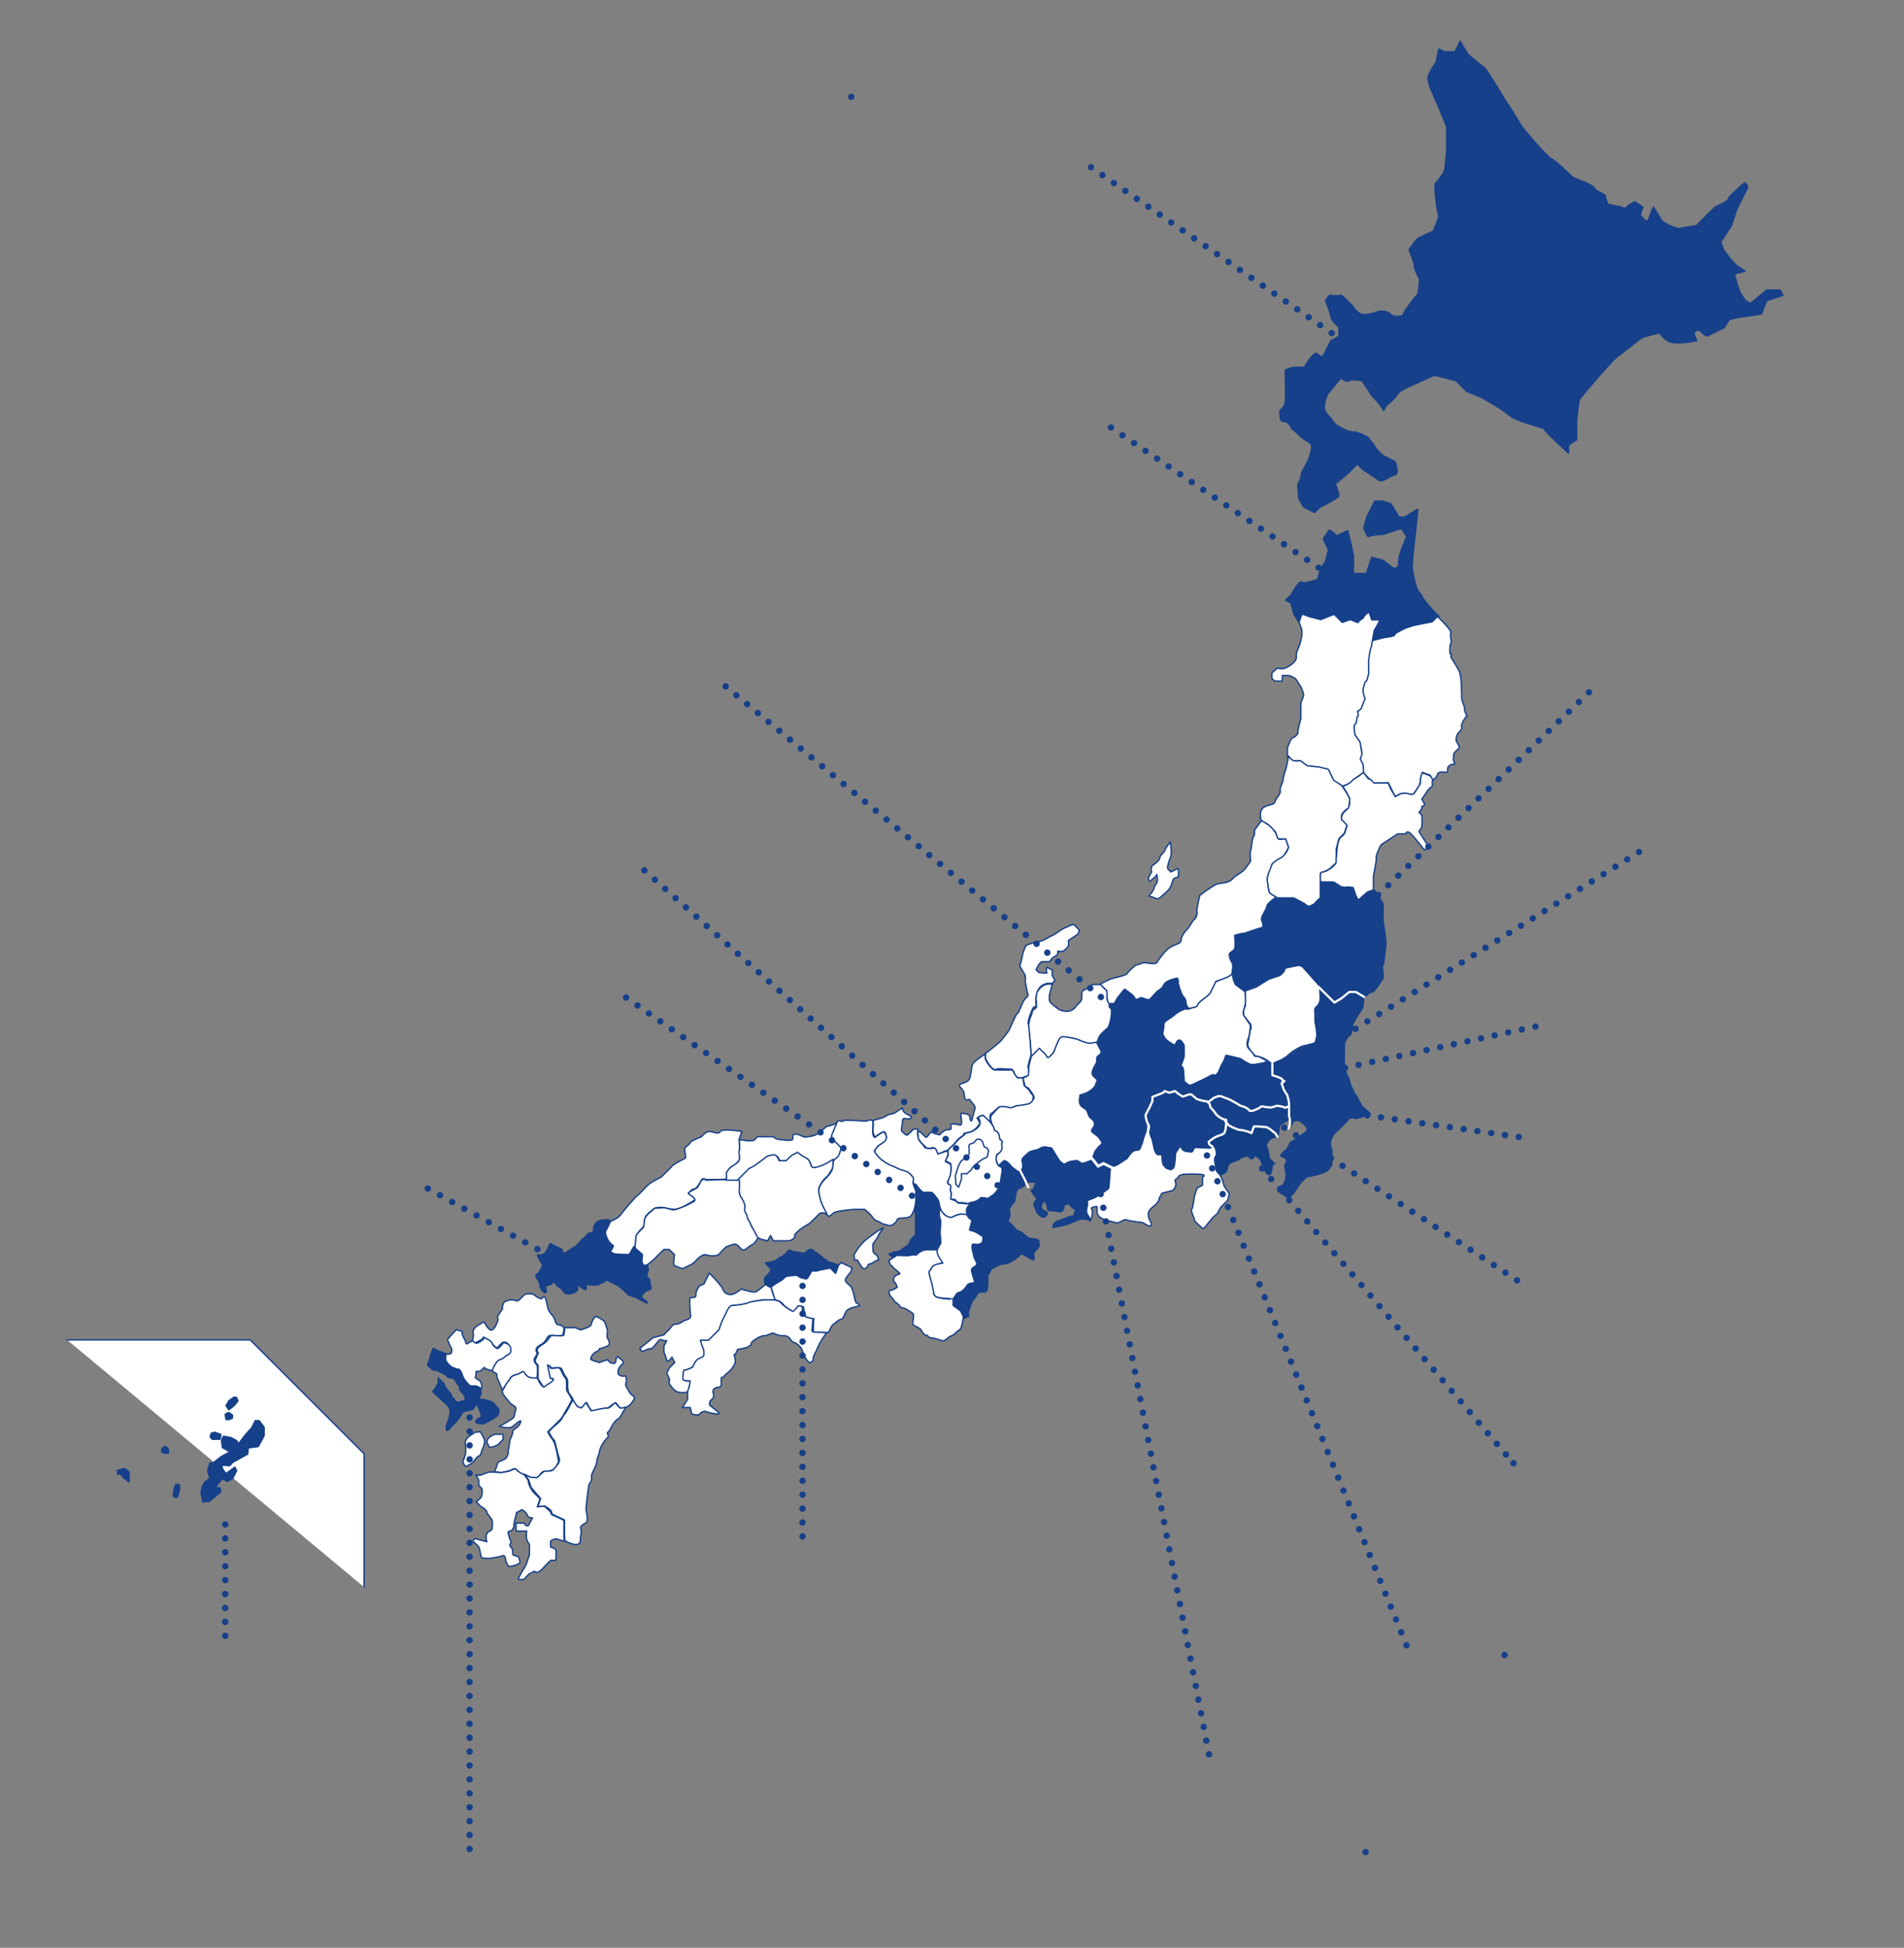 <?xml version="1.0" encoding="UTF-8"?>
<svg id="_レイヤー_2" xmlns="http://www.w3.org/2000/svg" version="1.1" viewBox="0 0 684 699.8">
  <rect x="0" y="0" width="684" height="699.8" fill="#808080" stroke="none"/>
  <!-- Generator: Adobe Illustrator 29.1.0, SVG Export Plug-In . SVG Version: 2.1.0 Build 142)  -->
  <defs>
    <style>
      .st0, .st1, .st2, .st3, .st4, .st5, .st6, .st7, .st8, .st9 {
        stroke-linecap: round;
      }

      .st0, .st1, .st2, .st3, .st4, .st5, .st6, .st7, .st9 {
        stroke: #164089;
      }

      .st0, .st2 {
        fill: #fff;
      }

      .st0, .st2, .st3, .st4, .st5, .st8, .st9 {
        stroke-linejoin: round;
      }

      .st0, .st2, .st3, .st4, .st5, .st9 {
        stroke-width: .5px;
      }

      .st1 {
        stroke-dasharray: 0 0 0 0 0 0;
      }

      .st1, .st10, .st4, .st6, .st7, .st8 {
        fill: none;
      }

      .st1, .st10, .st6, .st7 {
        stroke-miterlimit: 10;
      }

      .st1, .st6, .st7 {
        stroke-width: 2.3px;
      }

      .st2, .st5, .st9 {
        fill-rule: evenodd;
      }

      .st10, .st8 {
        stroke: #fff;
      }

      .st3, .st9 {
        fill: #164089;
      }

      .st5 {
        fill: #113e82;
      }

      .st7 {
        stroke-dasharray: 0 0 0 0 0 5;
      }

      .st8 {
        stroke-width: .8px;
      }
    </style>
  </defs>
  <polyline class="st0" points="24.1 481.4 89.9 481.4 130.8 522.3 130.8 570.2"/>
  <path class="st9" d="M463.7,214s3.2-5.8,3.9-4.8c.6.9,5.8-1,5.8-1l1-3.9s1.8-2.2,1.9-2.9,1-3.9,1-3.9l-1.9-3.9s1.6-2.1,1.9-2.9,2.9,1.9,2.9,1.9l3.9-1.9,1,3.9s.8,3.6,1,4.8,0,6.7,0,6.7h4.8l1.9-5.8,3.9,1,3.9,2.9s2.1.4,1.9-1.9c-.1-2.3,1-4.8,1-4.8l1.9-4.8-1.9-2.9s-5,1.5-5.8,1.9-5.3.3-5.8,1-1.9-2.9-1.9-2.9l1-3.9,2.9-5.8h2.9l2.9,1,2.9,4.8h1.9l4.8-2.9-1,9.6s-1.2,9.7-1,11.6c.2,1.8,1.2,6.6,1.9,7.7.7,1.1,1.6,1.9,1.9,2.9.3.9,3.9,4.8,3.9,4.8l1.9,1.9-1.9,1.9-4.8,1-3.6.7-5.7,3.5s-2.6.1-3.2.6-4.6,1.4-4.6,1.4l1-4.4,1.7-3.8s-3,.8-2.9,0c.1-1-1-2.9-1-2.9l-4.2,3.9s-1.3-.9-2.6-1c-1.3-.2-2.9,1-2.9,1l-2.9-2.9-4.8,1.9s-1.9-.6-2.8-.7-4-1.2-4-1.2l-.9,3.2-2-3.2-1-3.9-1.9-1,1.8-1.6h0Z"/>
  <path class="st3" d="M467.6,169.7s2.5-4.1,2.9-5.8,1.4-3.7,0-4.8-1.8-.8-3.9-2.9-2.2-1.5-2.9-2.9-1.7-1.9-2.9-1.9-1-3.9-1-3.9c0,0,1.6-1.1,1.9-2.9.3-1.8,0-11.6,0-11.6,0,0,1.5-.8,2.9-1s3.9,0,3.9,0l1.9-2.9s2-2.9,2.9-1.9c.9,1,1.9,1,1.9,1l2.9-5.8s2.7-1.2,2.9-1.9c.1-.7,0-2.9,0-2.9,0,0-2.9-2.6-2.9-3.8s-1.9-5.8-1.9-5.8c0,0,1.3-2.3,1.9-1.9s3.9,0,3.9,0l3.9,3.8s1.1,2,2.9,2.9,6.7-1,6.7-1c0,0,2.9-.2,3.9,1s4.5,1.2,4.8,0c.4-1.2,4.1-6.2,4.8-6.7s1-5.8,1-5.8c0,0-2.1-3.7-1.9-4.8.1-1.1-1.9-5.8-1.9-5.8,0,0,2.2-3.2,2.9-3.8.7-.6,5.8-2.9,5.8-2.9,0,0,2.3-5.1,1.9-5.8-.4-.7-1.9-10.9-1-11.5.9-.7,2.4-3.1,2.9-3.8.5-.8,1-7.7,1-7.7v-8.7s-3.4-8.4-4.8-11.5-1.8-4.2-1.9-5.8,2.9-5.8,2.9-5.8l1-4.8,1.9,1h3.9l1.9-3.8s2,3.8,2.9,4.8,4.3,3.5,5.8,4.8c1.5,1.4,6.8,10.8,8.7,13.5s3.8,6.3,4.8,7.7,9,10.8,10.6,11.5,7.7,6.7,7.7,6.7c0,0,7.2,2.5,7.7,3.8s3.9,2,3.9,2.9,1,2.9,1,2.9l4.8,1s1.2.9,1.9,0,2.9-1.9,2.9-1.9l2.9,1.9-1,2.9s2.6,3.1,2.9,1.9c.3-1.1,1.9-4.8,1.9-4.8,0,0,2.6,4.1,2.9,4.8.3.7,5.6,3.3,6.7,2.9s5.8-1,5.8-1l6.7-6.7s5-2.2,4.8-2.9,5.8-5.8,5.8-5.8c0,0,1.5.9,1,1.9s-3.8,7.7-3.8,7.7l-1.9,5.8-3.8,5.8,1,2.9,2.9,3.8,1.9,1.9,2.9,1.9-3.8,1,1,3.8,1,2.9,1.9,2.9,1.9,1,5.8-4.8h4.8l1,1.9-5.8,1.9-1.9,4.8s-4.2.7-6.7,1-4.8,1-4.8,1l-1.9,2.9s-4.9,2.4-5.8,2.9-2.9-1.9-2.9-1.9c0,0-2.8-.4-1.9,1.9s1.2,1.6,0,1.9-7.4,1.4-9.6,0-2.9-2.9-2.9-2.9c0,0-5.7,1.2-6.7,1.9-1.1.7-6.9,5.5-8.7,6.7-1.8,1.3-13,14.4-13.5,15.4-.4,1-1,7.7-1,7.7v6.7l-2.9,1.9v2.9s-8.7-7.9-8.7-8.6-9.5-2.4-12.7-5.1c-3.2-2.7-6.9-4.4-8.4-5.5-1.6-1.1-6.7-2.9-6.7-2.9l-3.9-3.9s-6.9-1.9-7.7-1.9-5.1,2.2-6.7,2.9-6,2.4-6.7,3.9c-.7,1.4-3.9,3.9-3.9,3.9l-1,1.9s-1.1-2.1-2.9-3.9c-1.8-1.7-2.2-2.9-2.9-3.9-.7-.9-1.9-2.9-1.9-2.9,0,0-4.2-.8-4.8,0-.6.8-2.9-1-2.9-1l-4.8,5.8s-1.7,4.1-1,5.8c.8,1.7,2,2.4,2.9,3.9s3.2,2.5,3.9,2.9c.7.4,3.1,1.2,3.9,1s4.8,1.9,4.8,1.9c0,0,1.9,2.3,2.9,3.9,1,1.5,2.9,2.9,2.9,2.9l3.9,1.9s1.9,4.4,0,4.8-4.5,2.9-5.8,1.9c-1.2-.9-5.8-3.9-5.8-3.9l-1.9-1.9-2.9,2.9s-4.2,3.9-4.8,3.9c-.6-.1,1.4,3.9,1,4.8-.4.9-6.7,3.9-6.7,3.9l-1.9,1.9-3.9-1.9s-2-2.9-1.9-3.9c.1-.9-.7-4.4,0-4.8s1.1-3.8,1.1-3.8h0Z"/>
  <path class="st4" d="M463.7,214s3.2-5.8,3.9-4.8c.6.9,5.8-1,5.8-1l1-3.9s1.8-2.2,1.9-2.9,1-3.9,1-3.9l-1.9-3.9s1.6-2.1,1.9-2.9,2.9,1.9,2.9,1.9l3.9-1.9,1,3.9s.8,3.6,1,4.8,0,6.7,0,6.7h4.8l1.9-5.8,3.9,1,3.9,2.9s2.1.4,1.9-1.9c-.1-2.3,1-4.8,1-4.8l1.9-4.8-1.9-2.9s-5,1.5-5.8,1.9-5.3.3-5.8,1-1.9-2.9-1.9-2.9l1-3.9,2.9-5.8h2.9l2.9,1,2.9,4.8h1.9l4.8-2.9-1,9.6s-1.2,9.7-1,11.6c.2,1.8,1.2,6.6,1.9,7.7.7,1.1,1.6,1.9,1.9,2.9.3.9,3.9,4.8,3.9,4.8l1.9,1.9-1.9,1.9-4.8,1-3.6.7-5.7,3.5s-2.6.1-3.2.6-4.6,1.4-4.6,1.4l1-4.4,1.7-3.8s-3,.8-2.9,0c.1-1-1-2.9-1-2.9l-4.2,3.9s-1.3-.9-2.6-1c-1.3-.2-2.9,1-2.9,1l-2.9-2.9-4.8,1.9s-1.9-.6-2.8-.7-4-1.2-4-1.2l-.9,3.2-2-3.2-1-3.9-1.9-1,1.8-1.6h0Z"/>
  <path class="st2" d="M513.8,278.5l-2.9-1-1,4.8s-2.1,3.1-2.3,3.2c-.5.1-2.7-.4-3.2-.5-.5-.2-3.2,1.2-3.2,1.2.1-.1-.5-.9-.7-1.3-.8-1.9-1.8-3.7-1.8-3.7,0,0-.4,0-1.4.1-.9.1-3.4.3-3.9,0s-1.9-1.9-1.9-1.9l-1-1-.7-.7-.3-3.2-1-1.9s.8-2.9.5-3.5l-.5-2.2-1.9-2.9s-.5-1.4-.3-2.8c.1-.9.9-3.3.9-3.3,0,0,0-2.4.3-2.6s1.9-1.9,1.9-1.9l.7-2.5s-.7-1-.7-2.3.6-2.6,1-3.9c.3-.9.8-1.4.8-2.1s.2-.8.1-2.4c0-1,.2-1.9-.1-3-.1-.4,0-1.9.3-1.9s.4-2.3.4-2.3c0,0,.3-.9.3-1.9s1-1,1-1l3.9-1s4.2-.5,3.9-1c-.3-.5,4.1-2.5,4.1-2.5l2.8-.9,4-.8,2.6-.5,1.9-1.9s5.3,5,4.8,5.8.5,3.4,0,3.9-.5,4.3,0,3.9,0,1,0,1c0,0,1.9,2.9,2.9,4.8s1,7.9,1,9.6,1.1,3.1,1,3.9c-.2.8,1,3.2,1,2.9s-.3,0-1,1c-.6,1-1.3,2.4-1,2.9s-.2,1.1-1,1.9-1.1,2.2-1,2.9c.2.6.8,1.6,1,1.9s.3,1-1,1.9c-1.3,1-.8,2.2-1,2.9-.2.6,1.1,1.9,0,1.9s-1.6.6-1.9,1c-.3.3.2,2.2-1,1.9-1.1-.3-2.7-.2-2.9,1-.2,1.1-1.9,1.9-1.9,1.9l-.6-1.9h0Z"/>
  <path class="st2" d="M458.9,240s1.6.6,2.9,0,4-2.2,3.9-3.9c-.2-1.6.5-2.6,1-3.9s1-3.9,1-3.9v-1.9l-1-2.9,1-2.9,2.9,1,3.9,1,3.5-1.4,1.3-.5,2.9,2.9,2.9-1s3.2,1.4,2.9,1c-.3-.5,1.8-1.3,1.9-1.9s1.9-1.9,1.9-1.9l1,2.9h2.9s-.5,1.2-.8,1.7c-.4.7-1.2,2.1-1.2,2.1l-.8,4.3-.2,1.5c-.5.5-1,4.8-1,4.8v4.8s-.6,3.1-1,2.9c-.3-.2-.8,1.9-1,2.9s.7,3.4.7,3.4c0,0-1.2,2.7-1.2,3s-1,1.5-1.4,1.3c-.3-.2.5,1.9,0,1.9s-.3,2.7-1,2.9,0,3.9,0,3.9c0,0,1.9,2.4,1.9,2.9s.6,3.9.6,3.9l-.6,1.9,1,1.9.2,2.9-3.7,2.5s-.2.9-.9,1.2c-1,.5-3.5,1.4-3.4,1.1.2-.3-2.9-1.4-2.9-1.9s-1.9-3.9-1.9-3.9l-3.9-1-3.1-.2c-.5,0-2.4-1.1-2.7-1.7-.3-.5-2.9-.2-2.9-.2l-1-.7-1-1v-2.9c0-.6,1.5-4,1.9-3.9.5.2,2.2-1.6,1.9-1.9s1-4.8,1-4.8v-5.8s1-2.1,1-2.9-1-2.9-1-2.9l-1.9-2.9-1.9-1s-3-.3-2.9,0c.2.3,0,1.9,0,1.9h-2.7l-1-1v-1.9l2-1.8h0Z"/>
  <path class="st2" d="M483.7,291s-2.4,1.6-1.7,3.9c.2.6,1.9,1.9,1.9,1.9l-.8,2.4s-.5.9-.8,1.1-1.2.7-1.6,2.4c-.5,2-.5,4.8-.7,5.6-.2.8.1,1.8-.7,2.6s-1.9,1.5-2.6,1.9-2.2.1-2.4,1.2c-.3,1.3.2,2.9,0,2.9h4.5s1.1.5,1.6.9c.2.2.7.7,2,.9,1.8.3,1.5-.3,2.8.1,1,.3.6-.4.9.9s.9,2.5.9,2.5l.7,1.4,3.5-3.1,2.2-.8v-4.8c0-.5,1.3-6.4,1-6.7-.3-.3,1.4-4.5,1.9-4.8l2.9-1.9,2.9-1.9h2.9s.3-1.6,1.9,0,4.8,5.8,4.8,5.8c0,0,1.4-.8,1-1.9s-2.9-4.3-2.9-4.8.8-.6,1-1.9,0-3.9,0-3.9l-1-1s1.4-1.8,1-1.9c-.5-.2,1.1-.5,1-1-.2-.5-1-1.9-1-1.9,0,0,2.1-2.9,1.9-2.9s1.9-1.8,1.9-1.9-.2-1.3,0-1.9-.8-1.6-.8-1.6l-2-.9h-1.1c0-.1-.5,2.5-.5,2.5,0,0,.3.9-.4,1.9-.6,1-1.7,2.6-1.9,2.9-.2.2-1.3.3-1.9,0-1-.5-2.9,0-2.9,0l-1.9,1-1.6-2.8-.9-2.1h-5.2c0,.1-1.1-1.6-1.6-1.4s-1.6-2.3-2.2-2.2c-.6.2-1.4,1-1.4,1,0,0-2.3,1.4-2.5,1.7-.5.8-3.1,2.3-3.6,2s.7.9.7.9c0,0,2.1,3.4,1.9,3.9s0,1.9,0,1.9l-1.1,1.9h0Z"/>
  <path class="st2" d="M453.1,294.8c-.2-.5-1-3.7,1-4.8,1.9-1.1,3.7-.8,3.9-1.9s2.2-2.9,1.9-3.9c-.3-1,1-3.2,1-3.9s.8-3.5,1-3.9,1-4.8,1-4.8c0,0,.8,1.4,1.9,1.7.8.2,2.4,0,2.4,0l2.4,1.8,4.5.5,3.1.8,1.9,3.9,2.9,1.9,1.9,2.9,1,1.9s-.2,3.4-.7,3.5-2,1.6-2.2,2.2,0,2.2,0,1.9,1.9,1.9,1.9,1.9l-1,2.9-1.9,1.9s-1.1,4.2-1,3.9,0,2.9,0,2.9v1.9l-2.4,2.2-1.9,1c.2-.1-1.4.1-1.4.7v8.7s-1.9,1.6-1.9,1.9-2.7,1.6-2.9,1c-.2-.6-4.8-2.9-4.8-2.9h-5.8s-2.7-1.4-2.9-1.9c-.2-.5-1-4.8-1-4.8l1-3.9,1.3-2.2s1.4-1.2,1.8-1.4c.8-.3,2.8-1.9,2.8-1.9,0,0,1.1-1.9.9-2.2-.2-.3-1-2.9-1-2.9h-2.9s-.6-2.6-1-2.9c-.7-.5-1.6-1.5-1.6-1.5l-1.4-1.2c0,.3-1.7-.4-1.8-1h0Z"/>
  <path class="st9" d="M443.5,336.2s2.4-.7,3.4-.9c.7-.1,4.8-1.6,4.4-1.5-.3.2,2.3-1,2.3-1,0,0-1-2.4.1-4.3.3-.6,1.4-2.9,1.4-2.9,0,0,1-1.2,1.2-1.6.4-.7,1.7-1.7,1.7-1.2s3.9,0,3.9,0h2.9s3.6,1.7,3.9,1.9c1,1.1,1.8,1.1,2.5.8,1-.4,2.7-2.2,2.7-2.2l.6-.7v-5.6h4.8l2.9,1.9h3.9l1,2.9,1,1.9,1.6-1.4,2.3-1.8,1.9-.6s2.7,4.2,2.9,4.8c.2.6,0,5.5,0,5.8s1.4,7.5,1,9.6-.5,6.3-1,6.7c-.5.5.5,4.3,0,4.8s-3,5-3.9,4.8c-.8-.2-2.7,2.2-2.9,1.9-.2-.3-2.9-1.9-2.9-1.9h-3.2l-2.9,2.9-1.9,1s-1.1-1-1.9-1.9c-.8-1-2.9-3.9-2.9-3.9,0,0-1.3-1.1-1.9-1.9s-3-4-2.9-3.9h0s-1.8-2.1-2.9-1.9-4.6.6-4.8,1-.8,2.4-2.9,2.9-5.3,2.2-5.8,2.9c-.5.6-3.9,1.9-3.9,1.9,0,0-2.2.6-2.5.5-1-.4-3.2-2.4-3.2-2.4l-1-3.9v-3.6c.1,0-1-3.1-1-3.1l1.9-1.9.2-1.6v-3.3h-.1Z"/>
  <path class="st2" d="M449.3,377.6s-1.4-1.8-1-2.9.6-4.6,1-4.8c.3-.2,0-1.9,0-1.9l-2.6-3.2v-1.9l.7-1.6v-5.3l3.9-1.4s4.2-2.7,4.8-2.9c.6-.2,3.3-1.1,3.6-1.2s1.5-1.4,1.5-1.4l.6-1.3,4.8-1,1.3.5,6.4,7.2s-.3.5-.1,2.3c.2,2.3,0,3.5-.8,4.4-.2.3-1,1-1,1v4.8s.7,3.7.7,4.7-.7,3-.7,3c0,0-3.1.9-3.9,1-1,.1-2.7,1.2-3.9,1.9-.5.3-2.4,2.1-3,2.4-.3.1,0,0-.8.5s-3.8,1.5-3.9,1.9c0,.3-.8-.8-1.6-1.4-1.9-1.3-3.8-1.5-4.1-1.5s-1.9-1.9-1.9-1.9h0Z"/>
  <path class="st2" d="M434.3,357.2s1.1-1.7,1.6-3,.4-1.4,2.4-2.2c1.3-.5,4.3-2.1,4.3-2.1l.6,2.4.6,1.4,3.5,2.6s.3,3.5,0,4.8-.8,2.3-.7,3.1c.2.8,1.1,1.9,1.1,1.9l1.5,2.2s-.2,3.3-.6,4.3c-.3.7-1.1,2.9-.1,4,.8.9,1.9,2,2,2.5.1.6,1.5.4,1.5.4l4,2.1s-4.3.6-4.9.8c-.6.2-1.9.6-2.9,0s-3-1.9-3.9-1.9c-1.4-.1-1.4-.2-3.9-1,0,0-.9,2.1-1.4,2.8-.5.6-1.2,3.9-2.5,4-1.5.1-2.4.8-2.9,1s-3.4,1.4-3.9,1.9-2.9,1-2.9,1c0,0-2.1-1.3-1.9-1.9s-.3-3.1-.1-3.4-.8-1.6-.8-1.7.6-3.5.9-4.5-.3-2.4,0-2.9-1.9-1.9-1.9-1.9l-1.2,2s-.8-.2-1.7-1c-1-.8-2.4-1.9-2.9-2.9-.2-.3,1-4.8,1-4.8,0,0,3.7-2.4,3.9-2.9s4.2-2.1,3.9-1.9,1.3.2,1.6-.1,2-.6,2-.6l1.3-1.7,1.6-1.3,1.8-1.5h0Z"/>
  <path class="st9" d="M483,374.8s-.2,7.2,0,7.7.5,3.4,1,3.9,1,2.9,1,2.9c0,0,1.6,3.9,1.9,3.9s2.1,4.3,2.9,4.8,2.6,2.3,2.6,2.3l-4.5-3.3-4.5-3.5-2.2-1.3s-2.3,1.1-3.5,2.6c-.7.9-5.3.6-6.1.3-.8-.3-6.9-1.6-6.7-1.9s-1.3-1.6-1.9-2.9c-.4-.9-2.9-2.9-2.9-2.9,0,0-3.2-.3-2.9-1,.3-.6,0-1.9,0-1.9v-1.9c0-.5,5.3-2.7,5.3-2.7,0,0,1.9-1.7,1.5-1.4-.5.4,2-1,2.3-1.4.3-.5,3.5-1.2,3.5-1.2l2.8-1,.5-2v-2.7s-.5-2.2-.5-4-.5-3.7,0-3.9,1.7-1.5,1.9-2.9c.1-.7,0-4.8,0-4.8,0,0,3,4.2,3.4,4.4,1,.7,1.4,1.3,1.4,1.3,0,0,1.5-.5,2.6-1.6,1.2-1.3,2.2-2.2,2.7-2.2s2.2-.3,2.4,0c.2.3,2.9,1.9,2.9,1.9,0,0,0,3.7-1,4.8-1,1.1-2.7,4.2-2.9,4.8-.2.6-.5,4-1,3.9-.6-.2-2,2.8-2,2.9h0Z"/>
  <path class="st2" d="M449.3,305.4c.2.3.5-4.5,1-4.8s.4-2.4.4-2.4l2.5-3.4s2.5,1.5,2.9,1.9c.2.3,2,1.5,2.7,3.9.3,1.1.8,1,1.7.9.5-.1,1.4,0,1.4,0l1,2.9s-1.3,3.2-2.9,3.9c-1.6.6-2.9,2.1-2.9,1.9s-1.2,3.2-1.4,3.6c-.8,2.2-.3,3.4-.3,3.4,0,0,.3,3.2.7,3.6.5.5,2.9,1.8,2.4,1.7s-3.6,2.5-3.4,3.1-2.2,3.7-1.9,4.8c.3,1.1,1,2.7,0,2.9-1,.2-5.8,1.9-5.8,1.9,0,0-4,.6-3.9,1,.2.3.3,4.3,0,4.8s-2,1.4-1.9,1.9c.2,1.5.3,1.9,1,2.9.6,1,0,3.5,0,3.9s-.6.6-1,1-4.8,1.9-4.8,1.9l-1.9,3.9s0,.5-1.9,1.9-2.7,2.1-2.9,2.9c-.2.8-4.2,1.1-3.9,1,.3-.2-.4-1.4-.3-2.6,0-.2-.3-.8-.3-.8,0,0-.8-.9-1.3-2.3s-1-1.6-1-2.9-.2-2.4-1-1.9-3.5,1-3.9,1.9c-.3,1-2.2,2.2-2.9,2.9-1.4,1.4-2.3,3.1-2.9,2.9s-2.9-1.3-2.9-1-1.9,1.3-1.9,1-1-1.9-1-1.9l-1.9-1-1-1-2.2,2.7-2.6,4s-.5-.6-1-1.9c-.8-2.2-.5-4.4-.5-4.4l-1.4-1.4-1-1s3-1.6,3.9-1.9c.8-.3,5.6-1.3,5.8-1.9.2-.6,2.9-2.9,2.9-2.9l2.9-1c.5-.2,4.2.8,4.8,0,.6-.8,1.9-3,3.9-4.8,1.9-1.8,4.6-1.9,4.8-2.9.2-1,.3-2.2,1.9-3.9,1.6-1.6,2.1-3.4,2.9-3.9s1.3-2.6,1-2.9,1-5.8,1-5.8c0,0,3.9-3,5.8-3.9,1.9-.8,4.3-.3,5.8-1.9,1.4-1.6,4-2.6,4.8-3.9.6-.9,2-2.5,1.9-2.9-.3-1.1-.2-4,0-3.7h0Z"/>
  <path class="st2" d="M413.7,311.2s2.9-1.9,2.9-2.9,1.8-2.1,1.9-2.9c.2-.8,1.9-2.9,1.9-2.9,0,0,.8,4,0,5.8s-1.1,3.9-1,3.9,1,.6,1,1,2.7-1.4,2.9-1,0,2.9,0,2.9c0,0-1.6.2-1.9,1s-.6,2.7-1.9,3.9-3.2,3.2-3.9,2.9c-.6-.3-2.9-1-2.9-1,0,0,1.8-1.9,1.9-2.9.2-1,.5-.8,1-1.9s-.2-3.2,0-2.9c.2.3-1.9,1.9-1.9,1.9,0,0-.5,1-1,0s1.3-2.9,1-2.9,0-2,0-2h0Z"/>
  <path class="st9" d="M427.6,389.9c.2,0,1.1-.4,2-.8s1.9-.9,2.4-1.1,1.4-.8,2.2-1.2c.8-.4,1.5-.8,1.7-.7s.5.2.8.2c.3,0,.7-.4,1.1-1.2l1-2,1-2c.2-.5.3-1,.4-1.4.1-.4.2-.6.6-.5.3.1,1.5.3,2.7.6s2.4.6,2.6.8.9.7,1.5,1,1.3.7,1.6.8c.9.1,1.6,0,2.3,0s1.3-.3,2-.4c.2,0,1.1-.4,1.1-.4,0,0,.9-.2,1.1-.1s.5.3.8.4.6.3.6.3v3.9s0,.2,0,.4.4.4,1.1.4,1.6.4,2.1.8c.4.4.6.9.4,1.1s-.3.5-.3.8.2.8.5,1.4c.3.5.8,1.4,1.2,2.2.4.8.7,1.5.5,1.8s0,.9.1,1.5.2,1.2.1,1.3-1.1,0-2.1,0c-1-.1-2.1-.2-2.5,0-1.1.5-2.1.3-3.1.2s-1.7-.2-2.5.4c-.8.6-1.6.9-2.3.9-.7,0-1.4-.2-1.9-.4s-1.4-.9-2.3-1.5c-.9-.6-1.8-1.2-2.5-1.5s-1.8-.7-2.8-1.1c-1-.4-1.9-.8-2-.8-1,0-1.8.4-2.3.7s-.8.6-.6.3l-.6.4-.6.4s-.5,0-1.5,0-2.3-.3-3-.8c-.5-.4-1-.8-1.3-1.2-.4-.4-.6-.7-.6-.7,0,0-.3-.8-.5-1.6s-.4-1.6-.1-1.5h0Z"/>
  <path class="st9" d="M484.9,401.7s-3.7,4-4.8,4.8c-1.1.8-1.8,2.6-1.9,2.9-.2.3-.5,2.1,0,2.9s.3,6.9,0,6.7-.2,1-1.9,1.9c-1.8,1-6.6,1.9-6.7,1.9s-1.8,1.3-2.9,2.9-1.9,2.9-1.9,2.9l-1.9,1.9-2.9-1.9s-1.2-1.7-1-1.9c.4-.4,1.3-.5,1.9-1s1.4-2.6,1-4.8-.6-1.8,0-2.9,0-1.9,0-1.9c0,0-2.2-.8-1.9-1,.3-.2,1.1-1.3,1.9-1.9s1.4-2.6,1.9-2.9,1.8-1,2.9-1.9c1.1-1,3.2-1.6,2.9-2.9-.3-1.3-2.9-2.9-2.9-2.9h-1.9l-1,1.9-1-4.8c-.2-.8.4-2.4.1-2.2-.3.2-.5-4.1-.5-4.1l.2.8s-.1-1.3-1.3-2.5l-.9-2.4,1-.9,3.5,4.6s4.5,1.4,5.6,1.6c.6.1,1.5.9,3.1.6s2.7.7,3.8-.3c1.1-1,3.9-2.9,3.9-2.9l1.9,1c-.3-.2,4.6,4,4.8,3.9s3.9,2.9,3.9,2.9v1h-1c-1,0-3.7,1.4-3.9,1s-2.1-.1-2.1-.1h0Z"/>
  <path class="st9" d="M435.2,395.4s2.5-1.6,3.5-1.4,4.2,1.5,4.8,1.9c.6.4,2.9,1.7,3.2,1.9,1,.6,1.9,1,2.4,1.3.7.4,1.5-.2,2-.4.5-.2,1.6-.5,1.9-1,.4-.5,3.6.8,4.8,0,1.2-.8,2.9,0,2.9,0h1.9s-.1,2.8.4,3.8-2.3,2-2.3,2c0,0-.6.8-1,1s-.1,4-1,3.6c-.8-.4-.7-1.5-2.2-2.2-1.5-.8-2.6-1.4-2.6-1.4,0,0-3.9.3-3.9,0s.1,1-.4,1.4,0,1.1-1.6.5c-1.5-.6-1.4-.2-3.9-1-2.4-.8-3.7-2-3.9-2.9-.2-.9-.7.2-1.9-1-1.3-1.1-1.4-.5-1.9-1.5-.4-.9-2-2.3-2-2.3l.8-2.3h0Z"/>
  <path class="st5" d="M439.7,407.5l1-2.9-.2-2.3s.6,2,4.4,3.4c.4.1,2.6.3,2.6.3l2,.9.9-2.4s2.9,0,3.2.2c.4.2,1.3-.4,2.5.8l1.9,1.5,1,1.4s-2.5.4-2.9,1c-.4.5-1.7,2.2-1,2.9.7.6.6,3.2,1,3.9s1.9,1.9,1.9,1.9c0,0-.8,0-1,1-.1,1-.2,2.7-1,2.9s-1.9-1.9-1.9-1.9c0,0-.8-2.1-1-2.9s-1.9-1.9-1.9-1.9c0,0-1.5.1-1.9,0s-2.9.1-3.9,1c-.9.9-3.4,1.2-3.9,1.9-.4.7-1,2.9-1,2.9l-1.9,1s-1.9-.3-1.9-1.9-.9-3.4-.1-4.6.1-2.1.1-2.1c0,0-.5-1.4-1.2-1.6s-1.5-1.3-1.5-1.3l2.7-1.9,3-1.2h0Z"/>
  <path class="st9" d="M399.2,362.2s2-2.5,1.9-2.9,2.9-3.9,2.9-3.9c0,0,3.4,2.2,3.6,3.1.4,1.5,1.8-.5,3.1.2.6.3,2.2.5,2.2.5l3-3.2s1.6-.7,2.1-2c.8-1.8,3.9-2.3,3.9-2.3,0,0,1.3-.8,1.3.4-.1,1.4.7,3.3.7,3.3,0,0,.4,2.2,1.4,2.9.9.7.6,2.2,1,2.9s.8,1.2,0,1-3,1.3-4.1,2.2c-1.8,1.5-2.8,1.8-3.6,2.6s-.3,1.5-.7,3.2-.1,1.2.3,2.3,2.7,2.4,2.7,2.4c0,0,1.8,1.1,1.6.7-.2-.4.4-1.6,1-1.9.8-.4,1.9,1.9,1.9,1.9v3.9s-.5,1.9-1,2.9c-.4,1,.7.3.8,2.4.2,2.4.2,3.7.2,3.7l2.1,1.7.3,1.2s.6,1.4-.7,1.8c-1.7.6-2.4,1.1-3.6-.1s-.9-1.2-1.9-1-1-.2-1.9,0-1.9.5-1.9.5c0,0,0-.4-2.2,1.1-2,1.3-1.6,1.3-1.6,1.3,0,0,0,2.4-1,3.9-1.2,1.8-.7.9-.6,2.9s-.1,4.2-.6,5.4c-.4,1.1-1,2.6-1.4,4.4-.4,1.6-.4,1.2-3.1,2.2-1.4.5-1.2,1.9-2.7,3-1.3,1-2.8,1.6-3.6,2.3-.9.7-4-.9-4.4-.9s-1.2.7-1.9,1c-.8.2-1.9-2.4-1.9-2.4,0,0,.3-2.8.9-3.4,2.9-2.9,2.9-1.8,1.5-4.5-.5-.9-3.6-1.5-2.8-2.6.7-1.2,1.5-2.2.4-3.5-.5-.6-1-.3-1.6-2.1-.6-1.8-.7-1.7-2.2-2.7s-1-2.6-1-2.6c0,0,0-.7.2-1.3.3-.8.8-.3,2.2-1s3.1-2.3,3.1-2.3c0,0,1.2-1.8,1-2.6-.1-.5-1.3-1.2-1.3-1.2,0,0-.5.2-.6-1.3-.1-.9.6-1.4,1.1-3.1s.5-2.5,1-2.9,1.3-1.2,1-1.9c-.3-.7-1-1.9-1-1.9l-.6-1.2,1.6-3,2.9-2.5s.6-1.8.7-2.8c-.3-.9-.1-4.2-.1-4.2h0Z"/>
  <path class="st9" d="M417.4,414.9s.1,2.8,1.1,4.1,2.4,1,2.9,1,1-5.2,1-5.8c-.1-.6,2.2-2.5,1.9-2.9-.2-.4.6,1.7,1,1.9.4.2,3,.7,3,.7,0,0,.6-1,.8-1.6.2-.6,2.9,0,2.9,0l4.5-.2s-2.9-1.4-2.3-1.9c.7-.7,2.2-1.6,2.9-1.9,3.7-1.1,2.5-1.3,3.2-2.7.2-.3.1-3.4.1-3.4,0,0-2.5-.5-3.3-1.6-1.4-1.9-2.3-2.8-2.3-2.8,0,0,.6-2.6.1-2.4-1.3.8-4.9-.5-4.9-.5l-2-2.2-3.5,1.2-1.3-.9s-.5-1.3-1.9-1-2.9,0-2.9,0l-3.9,1.9s-.8,0-1,1c-.3,2.2-.5,2.9-1,3.9-.2.4-1.1,1.4-1,1.9s0,1.5.4,1.9,1.6,1.8,1.6,1.8c0,0-.9,2.1-.1,4,.8,1.8,1.2,5.1,1.5,5.5,1.2,1.6,2.5,1,2.5,1h0Z"/>
  <path class="st2" d="M372.2,359.4v-2.6c.1,0,.2-.6,1.9-2.2,1.6-1.5,3.9-1,3.9-1l-1,3.9s-.1,1,0,1.9c.1,1,2.1,2.2,2.9,2.9s2.7,1.2,3.9,1c1.2-.2,2.1-.8,2.9-1.9s1.9-1.5,1.9-2.9c.1-1.4-.3-2.4,1-2.9s2.9-1.9,2.9-1.9h2.9s1.2,1.5,1.9,1.9c.5.2.4,2.1.4,2.1,0,0-.3,1.5.6,2.7s1,1.9,1,2.9c0,3.1-1,5.8-1.4,6.1s-2.8,2.2-3.2,3.5c-.4,1.3-.5,2.1-2.2,2s-3.2.1-4.2-.7c-1-.8-2.3-1.1-3.5-1.2s-3.3-.7-3.6-.1-.9.6-1,1.1-.9,3.3-2.6,5.3c-.9,1-1.2,1.1-2.4-.5-.9-1.1-1.9-1.9-1.9-1.9,0,0-2.9,3.2-2.9,2.9s-.2-3.8-.2-4.2c-.3-3.5-.9-6.4-.7-7.4s.6-2.7.6-2.7c.4-.4.9-2.5.9-2.5l1.3-1v-2.6h-.1,0Z"/>
  <path class="st2" d="M394.5,408.4c1.1,1.6,1.9,2.2.9,3-1,.7-1.1,1.2-1.6,1.7-.7.8-1.1,2.2-1.2,3.2s-.3.6-1.6,1.1c-2,.9-1.5.6-2.9.5-.9-.1-.5-.8-2.3-.7s-3.3,1.8-3.9,1.3-.9-1-1.9-2.2-1.8-3.6-2.9-3.9c-1.1-.2-4.3.4-5.2,1-1,.6-2.1-.1-2.5,1-.4.9-2.6,1.5-2.2,2.8.8,3-.7,4-.7,4,0,0-.8-.2-1.9-1s-1.9-1.9-1.9-1.9c0,0-1.5-1.7-1.9-1-.4.8-1.9,1.9-1.9,1.9,0,0-1.6-2.8-1-3.9.7-1,2.1-1.9,1.9-2.9s.3-1.8,0-2.4-1-.7-.9-1.5-.4-1.4-.4-1.4c0,0-1.2-.8-1.5-1.5s-1-2.9-1-2.9c0,0-.5-1.5.4-2.3.4-.4.6-.6,1.5-1.6,1.1-1.1,1-1.5,3.1-1.3s2.1.6,3.3.1c1-.4,1.4-.6,3.2-.8,1.8-.2,2.5-.3,2.9-1s1.4-.9,1-1.9-1.9-2.9-1.9-2.9c0,0-1.9-1-1.5-1.1.4-.2-.8-2.6-.4-2.7.3-.1,1.1-.4,1.1-.4,0,0,1-1.9.8-2.5s1-4.8,1-4.8l2.9-2.9s.7.9,1.9,1.9c.7.5.7,2.2,1.9,1,1.2-1.2,1.3-1.2,1.9-2.9.8-2.1,1.4-3.4,1.9-3.9s2.9,0,2.9,0c0,0,2.3.3,3.9,1s1.9.7,2.9,1,3.2-.3,3.2-.3l1.8,3.5-.7,1.2s-1,.1-1,1.3,0,1.4-.7,2.5-1.2,2.6-.8,3.3,1.7,1.7,1.7,1.7l-.7,2.1s-.4.9-1.9,1.9c-1.6,1.1-3.6,1.5-3.6,1.5l-.2,1.4c-.2,1.4.2,2.3,1,2.9s1.5.8,1.9,1.9.4,1.6,1.6,2.5c1.7,1.4.5,2.9.5,2.9,0,0-1.3,1.4-.2,1.9l1.9,1.5h0Z"/>
  <path class="st2" d="M353.9,378.6s5.4-4.2,5.8-4.8c.4-.6,2.6-3.2,2.9-3.9s2.5-5.8,2.9-5.8,1-1.9,1.9-3.9c.9-1.9,2.2-2.2,1.9-2.9-.3-.6-1-4.8-1-4.8,0,0,.2-1,0-1.9-.2-1-2.2-3.4-1.9-3.9s.9-3.2,1-3.9c.1-.7,1.2-3.2,1-2.9,0,.1-.1.1-.1.1,0,0,.3-.5,2-1,2.1-.7,2-.3,3.9-1,1.8-.6,2.7-1.5,3.9-1.9,1.1-.5,3.5-2.5,4.8-2.9s2.4-1.3,2.9-1c.5.4,1.9,1.9,1.9,1.9,0,0,0,1.3-1,1.9s-2.9,1.9-2.9,1.9c0,0,.2,1.3,0,1.9s-1.3,1.6-1.9,1.9-1.9,0-1.9,0c0,0,.3,1.4-1,1.9-1.2.5-1.9,1.9-1.9,1.9h-2.9l-1,1-1,1.9,1,1s3.4.5,2.9,0,0-1.9,0-1.9l1.9,1v1.9l1,1.9-1,1h-1.9s-2,.5-2.9,1.9c-.9,1.5-.8,1.8-1,2.9-.2,1,0,3.4,0,3.4l-.9.4c-.4.2-2.2,5-1.9,5.8s1,10.6,1,10.6c0,0,0,1.1-.2,1.6-.2.4-1.1,3.2-.8,3.8.3.6,0,2.7,0,2.7l-1.9.7s-2.1.8-2.9-1-1-1.9-1-1.9c0,0-5.9-.5-5.8,0s-1.2-.1-1.9-1c-.9-1-1.9-2.9-1.9-2.9v-1.7h-.1Z"/>
  <path class="st2" d="M398.2,424.8c0,1.4.4-5.7.8-5.7s1.5,0,3-1c.3-.2,2.9-1.9,2.9-1.9,0,0,1.6-2.7,2.9-2.9,1.3-.1,1.7-.2,1.9-1,.3-.8,1-2.5,1-2.9s1-2.9,1-2.9c0,0,.4-4,.7-3.6.4.4,1.3,1.5,1,2.3-.8,2.4.2,3,.5,4.2s.7,3.1.8,3.6c.3,1,.8,1.7,1.2,1.8.7.3,1.3-.4,1.5.4.1.8.1,3.2.7,3.5s.2.9,1.4,1.2c1,.3,1.1.6,2-.2.7-.8.8-5.4.8-5.4l1.9-2.9s0,1.4,1,1.9c.9.6,1.2.3,2.6.6.8.1.9-1.1,1.3-1.5s2.5.1,2.9,0,2.4.2,2.9,0,1.6-.2,1.6-.2c0,0,.9,2.3.3,3.1s-.5,1.4-.4,2,.5,3.2.5,3.2l.8,1.1s1.1.4,2,4.3c.2.6,1.9,2.9,1.9,2.9,0,0-.4,2.6-1,2.9-.5.3-1.4,1.6-1.9,1.9s-1,2.3-1.9,2.9-1,.8-1.9,1.9c-1,1.1-2.4,3.4-2.9,2.9s-3.1-2.6-2.9-2.9-1.5-3.4-1-3.9.9-4.4,1-4.8c.1-.5,1-2.9,1-2.9l1.9-1v-2.9s1.8-.8-1-1c-2.7-.2-5.8,0-5.8,0,0,0-1.9.3-1.9,1s-1.6.4-1,1.9-1,2.9-1,2.9l-3.9,1-1,1.9s.3.5-1,1.9-2.9,1.9-2.9,3.9,1.7,3.2,1,3.9c-.8.6-2.4-.8-2.9-1s-4.7-.5-5.8-1-2.5,1.3-3.9,1c-1.3-.4-3-.7-3.9-1-.8-.3-1.9-1-1.9-1,0,0-1.1-1-1-1.9s0-1.9,0-1.9c0,0-2.6,0-1.9,1s-.3,5-1,3.9c-.8-1.3-1.2-2.8-1.2-2.8l.5-4.3s1.2-.2,3.6-1.6c2.5-1.4,3.9-2.3,3.9-2.9s.2-2.4.2-2h0Z"/>
  <path class="st9" d="M369.4,424.8s-.5.1-1-1-2.4-3-1.9-2.9c.4.1,1-1.4,1-1.9s-.5-2.7.1-3.1c.6-.5.8-1,1.9-1.7,1.1-.8,2.7-1.1,2.9-1s1.9-1,1.9-1c0,0,1.5-.3,1.9,0,.5.3,1.3-.2,1.8.6s2.9,5,3.2,4.8c.4-.2.5,1.2,1.7.4,1.2-.8,3.1-1,3.9-1s1.4,1,1.9,1,3.5-1,3.9-1.4,1.5,2.7,1.9,2.4c.4-.3,1.2-.9,1.9-1,.6,0,2.7,1,2.7,1l-.2.6c-.2,2.5-.2,1.9-.2,2.5-.2,2.4-.1,2.5-.4,4.8,0,.2-1.3.9-1.9,1.3-1.3,1-2.1,1.4-2.8,1.9-.6.5-3.1.8-3,1.3,0,.5.2,1,0,1.9s-.5,2.1,0,2.9,1.2,2.1,1.2,2.1c0,0-3-.6-4-.2s-3.6,1.5-4.8,1.9c-1.2.4-4.8,1-4.8,1,0,0,.3-1.5,1-1.9.6-.5,4.5-1.6,4.8-1.9.3-.4,2,.2,1.9-1,0-1.1,1.2-1.2,0-1.9-1.2-.7-1.9-1.9-1.9-1.9,0,0-2.1.5-1.9,1s-.2,2.5-1.9,1.9c-1.7-.6-3.9.1-3.9-1s-.8-3.2-1-2.9c-.2.3-1,1-1,1,0,0-.5.9,0,1.9s2.4.9,1.9,1.9c-.4,1.1-1.7,1.2-1.9,1-.2-.2-1.8-1.2-1.9-1.9-.1-.7-1.1-2.2-1-2.9.1-.6,1.4-1.5,1-1.9-.4-.5-2.2-2.6-1.9-2.9.3-.2.8-.1,1-1s1-1.9,1-1.9h-3.1q0,.1,0,.1Z"/>
  <path class="st9" d="M364.5,431.6s-2,2.3-1.9,2.9.4,2.4,0,2.9-.5,1.7,0,1.9.7.5,1.9,1.9,1.4.7,2.9,1.9c1.5,1.2,2.2,1.9,2.9,1.9s3.2.2,2.9,1c-.3.7.5.9,0,1.9s-2.3,2.3-1.9,2.9c.4.5.1,2,0,1.9s-1.2-.5-1.9-1c-.7-.4-2.7-1.7-2.9-1s-2.4,2.1-3.9,2.9c-1.4.8-2.3.1-3.9,1s-2.8,1.1-2.9,1.9-1.1,1.7-1,1.9,0,2.5,0,2.9.1,3-1,2.9-2.8.2-2.9,1c-.1.7-1.4,1.6-1.9,2.9-.6,1.3-.7,2.5-1,2.9s0,1.9,0,1.9c0,0-1.7.7-1.9.8-.4,0,.4-1.2-1.2-2.8-1.8-1.8-2.5-1.5-2.6-1.8-.4-.8,0-1.2,0-1.9s1.5-2.6,1.9-2.9c.9-.6.6.3,1.9-1,1.1-1,1.1-1.9,1.9-1.9s2-.5,1.9-1-1.7-4.4-1-4.8c.7-.5,2.2-1.6,1.9-1.9-.3-.4-.7-1.1-1-1.9s-.9-2.2-1-2.9c-.1-.8-.2-2.3.3-2s3.8,0,3.5-.8c-.3-.9.6-1.4,0-1.9s-2.8-1.6-3.2-1.8c-.5-.3-2-.1-1.6-1.1,1.4-3.3.4-3,1-2.9-.4-.1-1.9-1.4-1.7-1.7.2-.4-.4-1.3-.2-2.1.2-1.3,1.7-2.3,2.1-2.5.8-.4,1.9-.4,2.5-.8.2-.1-.6-1.5,2.9-.6,1.3.3,3.7-3.4,3.7-3.4,0,0,.6-1,.5-1.6,0-1,.4-2,.4-2.6s.2-3,.3-3c.1.1-.3-.8-.7-.9s2.1-2.2,2.1-2.2l.6.2,2.3,2.4s.4,0,1.7,1.1c1.5,1.2,1.6,1.5,1.6,1.5,0,0,1,1.4,1.2,1.8.3.4,0,1.9,0,1.9,0,0-1.5,1.1-1.9,1s-.7.4-1,1-.6,3.7-.7,3.7h0Z"/>
  <path class="st2" d="M349.1,383.4s0-1.1,1-1.9c.9-.9,3.9-2.9,3.9-2.9,0,0-.2,1.1,0,1.9s1.2,2.1,1.9,2.9c1.3,1.4,1.3.9,2.9,1s3.9,0,3.9,0c0,0,.9-.3,1.4.7.5,1.2,1.5,2.2,1.5,2.2h1.9l.4,2.7,1.9,1.7s.4,1.1,1,1.5.3,1.5.3,1.5c0,0,0,1.4-1.7,1.9-1.3.4-4.5.7-4.5.7,0,0-1.6,1-2.4.6s-3.6-.5-3.9,0-2.3,1.9-1.9,1.9h.1s-.8-.1-1.1,1c-.3,1.3.7,4,.2,2.6-.2-.5-2.7-1.9-2.8-2.5s-2.1.8-2.1.8c0,0,1.1,1.5,1,1.9-.4.8-1.5,2.2-2.9,2.9s-3.1.4-2.9,1-.3.4-1,1c-.7.5-1.4,1.1-1.9,1.9-.6.8-1.3,1.4-1.9,1.9s-1.1,1.4-1.3,1.1-3.1,1.7-3.5.9-.5-2.3-1.9-1.9-1.9,0-1.9,0l-1.9-1.9s-1.4-1.6-1.1-2.2c.4-.8-.7-1,.1-1.6s2.4,2.1,2.9,1.9,1.7-2.4,1.9-1.9,2.9,1,2.9,1c0,0-.7.4,1-1s2.1-.5,2.9-1-.9-2,1-1.9c1.9,0,2.6.9,2.9,0s-.6-4.1,0-3.9,2.8.2,2.9,1,.5,3,1,1c.4-2,.9-3.1,1-3.9,0-.8-1.7-2.5-1.9-2.9s-1.8.9-1.9-1c-.2-1.9-.3-2.1-1-2.9s-1.4-1.4,0-1.9,2.2-.6,2.9-1.9c.4-1.5.7-4,.7-4h0Z"/>
  <path class="st2" d="M340.5,424.8c.1-.6.7-2.3,1-3.9.3-1.5,0-2.9,0-2.9l-1.9-1,1-1.9s-.1-1.5,0-1.9,1.9-1.6,2.9-2.9,2.9-2.5,2.9-2.5c0,0-.2-.6,1.9-1,1.4-.3,2.6-1.4,2.6-1.4,0,0,2.2-1.4.6-3.8-.3-.4,1.7-.9,1.7-.9,0,0,2.7,2.5,2.9,2.9.4.8.9,1.1,1,1.9s0,.5,1,1c.9.5,1.1,2.9,1.1,2.9,0,0,1.1.5.8,1-.3.4,0,1.9,0,1.9,0,0,0,1.1-1,1.9s-.9.2-1.1,1.6.6,3,1.1,3.2,1.2.4,1,1.9-1,5.8-1,5.8l-1.8,2.3-2.3,1.6s-2.6-.7-2.9,0-2.4,1.3-2.4,1.3c0,0-1.2.1-1.8.5-.2.1-1.9-.4-2.7-.3-1.4.3-1.9-1.1-1.9-1.1,0,0-1.6-.1-1.8-.4s.5-.7.2-2.1-.2-2.7-.2-2.7c0,0-1.1-.4-.9-1h0Z"/>
  <path class="st2" d="M314.3,413s.4-.4,1.4-1.5c.9-1.1,2.9-1.6,2.7-3-.2-1.5-.3-2.1-1.4-1.7-1.1.5-2.8,1.8-2.8,1.8l-.6-2s.2-3.4.1-3.3-.3-.7.7-1c1.1-.3,2.6-.5,4-1.4s2-.5,2.9-1,2.9-1.9,2.9-1.9c0,0-.1,1.1,1,1.9s3,1.2,1.9,1.9c-1,.7-2.9-.8-2.9,1s-.8,3.2,0,3.9c.8.6,1.4,1.5,1.9,1s1.6-1.5,1.9-1.9c.4-.4,1.9,0,1.9,0,0,0-.5.9-.2,1.7.1.4-.3,1.6,1.4,3.3s.6,1.4,1.7,1.7c1,.3,2.3,0,2.9,0s1.2,2.1,1.2,2.1l3.6-1.2v1.7l-.9,2.2,1.9,1s.2.9.1,2.5c-.2,2.4-1.2,3.4-1.2,4,0,.9.6.4,1.1,1.2.4.5-.4,1.1,0,1.9.4.9,0,2.9,0,2.9,0,0,.9.2,2,.8,2.1,1.2-.2.2.6.6l4.6.4s-1.3.9-1.5,2,1,2.8-1,1.9-4,1.1-4.8,1-1.4-.3-1.9-1c-.6-.7-1.5-.7-1.9-2.9-.5-2.2-1.2-3-1.9-3.9s-1.5-.9-1.5-.9c0,0-1.7.2-2.4,0s-2.9-2.7-3.5-3.1c-.5-.3.1-1.8-.4-2.6-.6-1.2-1.1-1.5-1.9-1.9s-2.4-.9-2.9-1c-.5,0-.2-.3-1.4-.7-1.6-.6-2.1-.8-2.8-1.2-2.6-1.5-4.6-4-4.6-4v-1.3h0Z"/>
  <path class="st2" d="M337.6,443.1s.1-.5.1-1.2c.1-1.1.1-2.6-.1-3.6-.5-1.7-.1-3.5-.1-3.5v-1.3c.1,0,.8,2.5,2.4,3.3,2.1,1,1.9.5,3,.1,1.1-.5,2.1-.7,2.1-.7,0,0,2.2-.1,2.5.4l.4.8c.9.9,1.3,1,1.3,1l-.9,3.5s.1.2,1,.3c1.6.4,3.9,2.2,3.9,2.2l-.2,1.7s-.4.9-1.9,1c-1.3,0-2-.7-1.9,1s.6,2.4.6,3,1,2.4,1,2.4c0,0,.4.7-.2,1.2s-1.7.9-1.6,1.8,1.1,3.5,1.1,4.1-2.1.1-2.7,1.2c-.9,1.6-2.3,2.5-3.1,2.6-.7.1-1.8,2.3-1.8,2.3l-5-.4s-1.6-.3-1.9-1c-.4-.6-.6-1.8-1-3.9-.3-2.1-1.4-4.4-1-4.8,1-1,1.1-2,1.8-2.2,1.8-.5,3-.7,3-.7,0,0-2.1-3.1-1.9-3.9.1-.8.4-1.6.4-1.6,0,0,.7-.9.9-1.5s-.2-3.6-.2-3.6h0Z"/>
  <path class="st9" d="M321.2,449.8s1.6.1,2.9-1,1.9-.6,2.9-2.9c1-2.2,2-1.4,1.9-2.9v-6.8s-.6-1.8-.3-3,.4-2.2.3-2.8c-.1-.6.1-1.5,0-2.6-.2-1.5-.8-2.6-.8-2.6l.9.3s2.1,3,2.9,2.9c.7-.1,2.9,0,2.9,0,0,0,2,2,2.4,3.1s.3,3.5.3,3.5c0,0-.2,1.6.1,2.5.2.7.4.7.3,2.1s-.2,2.7-.2,3.3.3,3.6.3,3.6l-1.2,2.2h-3.9c-.8,0-1.7.2-1.7.2,0,0-1.8,1.6-2.5,1.6s-2.2.2-2.2.2c0,0-1.8.2-2.8,0-1.4-.3-2.4.6-2.8.8-.4.2-1.5-.9-1.5-.9l1.8-.8h0Z"/>
  <path class="st2" d="M325.1,470.1s2.3,1.2,2.9,1.9c.6.7-.4,3.4,0,3.9s2.7,1.3,2.9,1.9,1.4,2.2,1.9,1.9c.5-.2.4.9,1.9,1s3.4.9,3.9,1c.4,0,.7.1,1.9-1,1.2-1,2-.8,2.9-1.9s1.5-.7,1.9-1.9c.4-1.2.8-3.8.8-3.8l-1-2.1-2.7-2v-2.2c.1,0-5.4-.1-6.4-1.1s-.6-1.5-.6-1.5l-.6-2.9-.8-2.8-.3-1.6s.5-.5,1.2-1.7c.6-1.1,3.8-1.4,3.8-1.4,0,0-.5-.8-.9-1.4-1.6-2.2-1.1-3.4-1.1-3.4h-3.4c-2.7-.1-4.2,2.1-4.1,1.9,0,0-1.5-.2-2.2.1-.7.3-4.8,0-4.8,0l-2.9,1.9s.6,2,1,1.9.2.4,1,1,2.4,2,1.9,1.9-1.9,1-1.9,1c0,0-.7,1.4,0,1.9s1,1.9,1,1.9c0,0-1.2.8-1.9,1s-1-.3-1,1c.1,1.2,1.9,2.5,1.9,2.9s2,1.3,1.9,1.9c-.2.4,1.9.7,1.9.8h0Z"/>
  <path class="st2" d="M345.3,417.1s3.1-2,2.9-2.9,0-1,0-1c0,0-.3-1.4,0-1.9s1.7-.5,1.9-1,1-1,1-1c0,0,1.5-.2,1.9,1s.4,1.8,1,1.9c.6.2,1.4,1.1,1,1.9s.1,1.6-1,1.9c-1.1.4-2.5,1.5-2.9,1.9s-1.6,1.2-1.9,1.9c-.3.7-1.9,1.9-1.9,1.9h-1.9v1.9l-1,2.9-1-1-.2-3.1,1.2-3.7.9-1.6h0Z"/>
  <path class="st2" d="M299.1,405.6s1.5-2.6,1.9-2.9,1.9.6,1.9,0,8.8.3,8.7,0,1.7-.5,1.9,0,0,3.2,0,3.9.3,2.5,1,1.9,2.9-1.9,2.9-1.9c0,0,.9.6,1,1.9,0,.5.1,1.1-1,1.9s-2.4,1.4-2.4,1.9-1.5.6-.5,2c1.1,1.4,2,2.4,2.9,2.9s1.7,1.2,2.9,1.6c1,.3,2.1,1,2.9,1.3s2.4.7,2.9,1,1.6,1.4,1.9,1.9c.4.6,0,1.1,0,1.9s1,2.9,1,2.9c0,0-.1,2,0,2.9s-.4,4-1,4.8c-.5.9-.4,1.5-1.9,1.9s-3.6-.1-3.9,1-2.2,2.2-2.9,1.9c-.7-.3-2.4-.5-2.9-1s-2-.5-2.9-1.9-2.9-2.9-2.9-2.9h-3.9s-5.6.5-6.7,1c-1.2.5-2.1,2.2-2.9,1s-1.9-3.9-1.9-3.9c0,0-.9-1.4-1.1-4.3-.1-1.2.4-2.8,2-4.4,1.4-1.3,2.7-2.9,2.9-3.9.3-1.4,0-2.4.6-3.4.4-.7,1.1-.8,1.6-1.8.5-1.1,1.1-2.1-.2-3.4-1.2-1.2-2.6-2.6-2.4-3.1.1-.7.5-2.7.5-2.7h0Z"/>
  <path class="st2" d="M306.8,450.8s1-1.7,1.9-2.9c1-1.2,1.7-2,2.9-2.9s3.9-2.9,3.9-2.9l1.9-1s-1.6,2.1-1.9,2.9-1.9,2.9-1.9,2.9v1.9c0,.7.1,1.5,1,1.9.9.5,1,1.9,1,1.9,0,0-1,.3-1.9,1s-2.2.5-1.9,1-1.4,1.7-1.9,1c-.6-.7-1.9-2.9-1.9-2.9h-1l-.2-1.9h0Z"/>
  <path class="st2" d="M265.4,409.4s5.1,1,5.8,0,1-1,1-1h5.8s.3.8,1.9,1c1.7.1,4.3.6,4.8,0s-.6-1.8,1-1.9,2.7,1.2,3.9,1,2.7-.3,3.9-1,3.2-2.9,3.9-2.9,3.2-1.1,3.2-1.1c-.9,2.1-.9,2-1.3,3.1-.2.6-1.1,1.9,0,2.9s2.9,2.9,2.9,2.9c0,0-.7,2.5-1,2.9s-1.5,1.3-1.9,1.9c-.4.7-2.2,1-3.9,1.9s-3.7.7-3.9,0-.6-2.3-1.9-2.9c-1.4-.6-3.3-2.2-2.9-1.9,0,0-1.5.8-1.9,1s-1.4,1.6-1.9,1.9-2.9.4-2.9,0-.4-2.3-1.9-1.9-2.1-.1-2.9,1-1.4.6-2.9,1.9c-1.4,1.4-2.9,1.9-2.9,1.9,0,0-.5.9-1.1,1.5-.4.5-1.9,1.5-1.9,1.5,0,0-.1.5-.9.9-1,.4-5.2-.1-4.8,0s-.1-.7,0-1.9c.1-1.2.3-1.3,1.9-2.9s2.9-1.2,2.9-2.9-.4-1.9,0-2.9-.1-4-.1-4h0Z"/>
  <path class="st2" d="M271.9,444.6l-2.2-4.5s-.4-.7-1.5-2.8c-1.3-2.5-.8-3.4-.9-4.3s-1.1-2.5-1.1-2.5c0,0-1.1-2.3-1-2.9.2-1.5,0-3.9,0-3.9l3.9-3.9s1-.4,1.9-1c1.5-1,4.1-3,4.5-3.3.6-.4,2-.5,2.3-.6,1.4-.2,2.1,2.1,2.1,2.1h2.5l2-1.9,2.1-1.1,1.9,1.4s1.6.8,2,1.2c.4.5.8,1.6,1,2.2s.8.8,1.7.6c1.1-.2,3.3-1.1,4.1-1.6s2.1-1.3,2.1-1.3c0,1.2-.2,3.2-.2,3.2,0,0-1.4,2.5-1.9,2.9-1.9,1.5-2.9,3.9-2.9,3.9,0,0-.4.6,0,2.6.4,1.9.6,2.6.9,3.2.4.6-.2-.1.5,1.2.7,1.3,1.4,2.7,1.4,2.7,0,0-2-1-2.9,0s-2,2-2.9,2.9-1.6,1-2.9,1.9-3.2,2.5-2.9,2.9-.6,2-2.9,1.9h-4.8l-1-1.9-1,1.9-2.1-.5-1.8-.7h0Z"/>
  <path class="st2" d="M219.1,438.9s2.9-1.1,3.9-2.5,4.9-6,5.8-6.7,2.8-2.8,3.9-3.9c1.1-1,2.9-1.9,2.9-1.9l1.9-1s3.4-3.3,3.9-3.9,2.2-1.5,2.9-1.9,1.5-.8,1.9-1-.6-3.5,0-3.9,2-1.6,1.9-1.9,3.9-1.9,3.9-1.9c0,0,1.6-2,2.9-1.9,1.3.1,3.3,1.2,3.9,0s7.7,0,7.7,0l-1,2.9s.3,2.4.1,3.6c-.4,2.2.6,3-.4,4.3-.8,1-2.6,1.9-2.9,2.2-.7.7-1.4,1.9-1.4,1.9,0,0,.3,2.1-.1,2.2-1.3.3-4.7.1-5.8.2-1.6.2-2.6-.7-2.9,0s-1,1.8-1.9,2.9c-.6.7-.7.1-1.8.9-1,.8-.9,1.2-.9,1.2,0,0,2.6,1.3,2.2,2.2-.1.3-3.6,2.2-3.6,2.2,0,0-1.3.9-3.1,1.2-1.8.4-4.7-.8-5.8-.6-.6.1-1.5-.1-2.4.6s-1.7,1.3-2,1.7c-.2.4-.5.1-.9,1.1-.7,1.9,0,2.5-.6,3.3-.7,1-1.6,1.6-2.5,3-.8,1.2,0,3.2-.7,4.3-.6,1-1.1,2.7-1.9,2.9-1,.2-5.4-.2-5.4-.2,0,0-1.8-.5-1.3-1.2s.9-1.7.9-1.7c0,0-.5-.2-.9-.7s-.9-.9-1.4-2c-.6-1.3-.8-2.4-.3-3s1.3-3,1.3-3h0Z"/>
  <path class="st2" d="M232.6,454.4s2.6-2.1,3-2.6,2.9-2.9,2.9-2.9h1.9l1.9,1.9s-.6,3.8,0,3.9,2.1,1.1,2.9,1c.8-.1,4.1-1.9,3.9-1.9h-.1s.4-.1,1.1-1c.8-1.1,3.2-2.4,2.9-1.9s-.5-.5,1,0,3.3.3,3.9,0,1.4-1.6,1.9-1.9c.5-.4,1-1,1-1,0,0,2.4-.9,2.9-1s1.2.2,1.9,1,1.1,1.3,1.9,1c.8-.4,2.2-1.7,2.9-1.9.7-.3,1.9-2.3,1.9-2.3l-1.6-3s-.9-1.4-1.2-2.4c-.2-.6-.9-1.2-1-1.9-.2-1.8-.7-1-1-2.9-.1-.4.3-1,0-1.9-.7-2.1-1.3-2.3-1.6-3.2-.4-1.1-.4-1.8-.3-2.6.1-.8,0-2.9,0-2.9h-4.4l-1.2-.2-6.3.2s-.9-.7-1.6,0c-.6.7-1.2,2.5-1.9,2.9s-3.2,1.5-2.9,1.9c.4.5,3.5,2,1.9,2.9s-2.8,1.5-3.9,1.9c-1,.4-2.9,1.3-3.9,1s-2.8-.7-2.8-.7l-3.4.2s-.8.7-1.4,1.2-1.3,1-2,2.2c-.5.9-.3,3.6-1,3.9s-1.4,1.5-1.9,1.9c-.6.5-.5,2.3-.6,3.2-.1,1-.2.8-.1,1.8.1,1.4,2.8,2,2.6,2.8-.1.8-.4,1.8,0,2.9.5,1.2,1.8.4,1.8.4h0Z"/>
  <path class="st9" d="M195.1,454.7s-2.6-3.9-1.9-3.9,1.8.5,2.9-1,1.3-3.4,1.9-2.9,3.8,1.9,3.8,1.9c0,0,.3,2.3,1.9,1s1.8-1.2,2.9-1.9c1.1-.7,2.1-2.4,2.9-2.9s1.9-1.9,1.9-1.9c0,0,1.9-.2,1.9-1s-.3-1.5,1-2.9,4.1-.6,3.8-1c-.2-.4,1.1.1,1,1s-2.1,2.5-1.9,3.9.6,2.2,1,2.9c.3.7,2.1,1,1.9,1.9-.1,1-1.4.9-1,1.9s3.8,1,3.8,1h3.1c0-.1,1.7-2.9,1.7-2.9,0,0,.4.6,1,1,.5.4,1.9,1.5,1.9,1.9.1.5-.4,2.6,0,2.9.3.2.4,1.1,1,1s.8-.6,1,.2c.3,1.1.5,1-.1,2.6s1.2,1.8,1,2.9c-.3,1.1,1,2.5,0,2.9s-1.6.4-1.9,1c-.4.5-1.6,1.3-1,1.9s2.5,2,1.9,1.9c-.6,0-3.9-1.9-3.9-1.9l-2.9-1s.1.1-1.9-1.9-4-2.3-4.8-2.9-1.6-.7-1.9,0-1.1.3-1.9,1-4.8,0-4.8,0c0,0,.6,1.7,0,1.9s-2.9-1.9-2.9-1.9v1.9s-.2.6-1,1c-.8.3-2.7,1.1-3.8,0s-.7-1.3-1.9-1.9c-1.2-.7-1.4-1.9-1.9-1.9s-.3.7-1,1-2.1.2-1.9,1c.1.8.6,1.6,0,1.9s-1.8-1.4-1.9-1.9-.1-1.6-1-2.9-.8-1.5,0-1.9c.9-.6,1.8-3.2,2-3h0Z"/>
  <path class="st2" d="M229.8,484.5l4.8-3.9,3.9-1s2.1-2.3,1.9-1.9,1.1-1.9,1.9-1.9,1.9-.2,2.9-1c1-.7,2.9-.7,2.9-1.9-.1-1.2-.7-6.6,0-6.7s2.1.2,1.9-1,1-2.6,1-2.9,1.9-1,1.9-1l1.9-3.9,1,1c.9.8,3.8,4.2,3.9,4.8.1.6,1.1,2,2.9,1.9s3.4-2.1,3.9-1.9,4,1.2,4.8,1,3.9-2.9,3.9-2.9l1.8.9c.6,3,.9,2.9,1.4,4.4.3.9-2.6.5-2.6.5,0,0-3-.2-5.4.7-2.3.8-5.4,1.2-6.9,1.3-1.2.1-.9.6-1.8,1.9-1,1.6-2.1,3.9-2.3,5-.2,1-.6,1.6-1.3,2.5-1,1.3-1.7,1.5-2.2,2.2-.4.7-1.1,1.2-2.2,1-1-.2-1.7,0-1.7,0,0,0,.5,2.1.8,2.7s.7,2.2.1,3.1c-.6.9-1.8.4-2.2,1.2s-.5.6-1.2,1.7c-.7,1.2-2.8,1.7-3.3,1.9-.6.2-.8,2.7-.4,3.4.4.9,2.2.1,2.4.6.1.5-.9,3.8-.9,3.8,0,0-2.4.5-3.9,0s-2.9-2.9-2.9-2.9c0,0-.3-.5,0-1s-1-2.9-1-2.9l1-1.9,1.9-1.9-1-1.9s-1.6,2.4-1.9,1c-.4-1.4-1-2.9-1-2.9v-2.1l1-1.9h-1s-1.2-.9-1.9,0c-.8.9-2.4,3.2-2.9,2.9-.4-.3-2.9,1-2.9,1l-1-1.1h0Z"/>
  <path class="st2" d="M248,505.7h-2.9l1.9-2.9v-2.9s.4-.9.6-1.6c.1-.4.3-2.2.3-2.2,0,0-2.6.2-2.6-.8.1-1,.1-3.3.6-3.1.6.2,2.9-1,2.9-1,0,0,1-2.4,1.9-2.9s1.3-.5,1.9-1c.6-.4.1-3.1,0-2.9s-1-2.9-1-2.9h2.9l1.9-1.9,1.9-1.9,1-2.9s1.6-3.1,1.9-3.9c.4-.7,1.1-2,1.9-1.9s5.4-.6,5.8-1,5.8-1,5.8-1h2.9s2.4.1,2.9,1,3.9,2.9,3.9,2.9l1.9-1.9h1.9s-.2,3.2,1,3.9c1.2.6,3.1.4,2.9,1s-.2,2-.3,3.2c-.1,1.1-.6,1.4,1.5,1.5,2.5,0,3.7.2,3.7.2,0,0-1.5,2-2,2.9-.6.9-1.5,3.1-1.9,3.9-.5.8-1.1,2.3-1,2.9s-1,1-1,1c0,0-.6.4-1.9-1.9-1.4-2.3-.5-2.3-1.9-3.9-1.5-1.5-2.5-1.4-2.9-1.9s-1-2-2.9-1.9-3.9-1-3.9-1c0,0-2.8,1.2-2.9,1s-1.6.2-2.9,1c-1.2.8-2.1,1.4-1.9,1.9.1.5-.6.5-1,1s-3.9,1-3.9,1c0,0-.6,1.4-1,1.9-.2.3-.3,0-.3,0,0,0,.1.2.3,1,.4,1.8,0,2.5-1,3.9s-2.4,2-2.9,2.9-.9-.4-1,1,.5,2.8-1,2.9-2.2,1-1.9,1.9c.2,1,.3,1.4,0,1.9s-1,1-1,1c0,0-.7,1.4,0,1.9s3.8,2.7,2.9,2.9-5.2-.9-4.8-1c0,0-1.5.2-1.9,1s-2.9,0-2.9,0l-.5-2.3h0Z"/>
  <path class="st9" d="M275,453.7s3.4-.4,3.9-1,2.9-1.4,3.9-2.9,1.1,0,2.9,0,3,1,3.9,0,1.9-1,1.9-1c0,0,3.5,2.5,3.9,2.9s2.1,1.8,2.9,1.9,2.9,1,2.9,1l-1,2.9s-.6-.8-1.8-1.8c-.3-.3-3.6.7-4.7.8-1.7.1-2-.1-2.8,1.2-.6.9-1.3,1.8-1.3,1.8l-2.5-.6-1-.6-3.8.5s-.8.9-1.8,1.5c-.8.5-2.9,1.5-2.9,1.5l-.6.8-1.9-1s-1.2-1.9,0-2.9,2.3-2.9,1.9-2.9c-.5-.1-2-2.1-2-2.1h0Z"/>
  <path class="st2" d="M305.8,456.6c-.4,1.1-2.8,2.8-1.9,3.9.8,1.1,1.4,1.1,1.9,1.9s.8,2.2,1,2.9c.1.6.5,2.9,1,2.9s1,1,1,1c0,0-4,.6-4.8,1.9s-.9,2.7-1.9,2.9c-1.1.2-2.3,1.6-2.9,1.9s-1.4,3.1-1.9,2.9-5.1-.2-5.1-.2v-2.5c0-1.4.2-2.3.2-2.3,0,0-2.5-.4-2.8-.7-.6-.5-.8-3.5-1-3.6-.9-.4-1.9-.3-1.9-.3,0,0-1.5,2.1-1.9,1.9-.4-.1-2.9-1.7-3.4-2.4-.2-.4-1.2-1.1-1.2-1.1l-1.8-.7-1.4-4.5s1.2-1,3-2c1.9-.9,1.7-1.8,2.9-1.9,1.1-.1,3.4-.6,3.9,0s2.4.9,2.9,1c.4,0,1.9-2.9,1.9-2.9,0,0,1.7.1,1.9,0,.7-.3,4.8-1,4.8-1l1.9,1.9,1-2.9,1-1,3.9,1.9c-.3.1.1,0-.3,1.1h0Z"/>
  <path class="st2" d="M170.1,479.7s-.3-.7,0-1.9c.3-1.2,3.8-2.9,3.8-2.9,0,0,1.8,3.6,2.9,2.9s1.5-2,1.9-2.9,0-1.9,0-1.9l1.9-2.9s-.4-.3,0-1-.3-1.2,1.9-1.9c2.3-.7,3.1.7,3.8,0,.8-.7,1.4-1.3,1.9-1.9s3.2-.7,3.8,0c.7.6,2.5,1.8,2.9,1,.4-.9.6-.4,1,0,.3.4.7,2.9,1,3.9s1,1.7,1.9,2.9c.9,1.2.6,2.9,1.9,2.9s1.9,1,1.9,1c0,0,0,1.4-.3,2.1-.2.5.3.9-1.8.8s-2.7-.3-3.4.1c-.6.4-1,2-2.3,2.8-1.3.7-2.1,1.3-2.2,2.1s.6,1.2.3,1.7-1.1,1.3-1,2.1.7,1.4,1,1.7c.3.4.2,3.8,0,4.8-.1.4-3,0-3.8-1s-1.8-1.7-1.9-1c-.2.7-3,.4-3.8,1.9-.9,1.6-3.2,4.2-2.9,4.8.4.6-1-2.9-1-2.9,0,0-1.2-2.3-1-2.9.3-.6-1-1-1-1l-1-1s.6-1.5,1-1.9c.3-.4,1.2-2,1.9-1.9.8.1.5,0,1.9-1s1.7-.7,1.9-1.9c.2-1.3-1-2.9-1-2.9,0,0-1.2-.7-1.9,0s-1.9,1.9-1.9,1.9l-1.9-1.9-1-1s-2.1-1.4-1.9-1c.1.4-1,1-1,1l-1.9,1s-1.3-.4-1-1,.4-1.8.4-1.8h0Z"/>
  <path class="st2" d="M208.6,477.8s3.8-1.1,3.8-1.9,1.2-3.2,1.9-2.9,2.7,1.4,2.9,1.9.8,2.1,1,2.9c.1.8-.3,2.3,0,2.9s1.5,2.2,0,2.9-2.9,1-2.9,1c0,0-.2.9-1,1s-2.7,2.5-1.9,2.9,2.9,1,2.9,1l2.9-1s.5.6,1,1,1.6.5,1.9,0,.1-2.6,1-1.9c.9.6,1.9,1.5,1.9,1.9s-1.9,1.7-1.9,2.9c-.1,1.2-.2,1.4,1,1.9s1.6-.8,1.9,1-.7,1.7,0,2.9,1.3,2.5,1.9,2.9.8.5,1,1-1.3,2.5-1.9,2.9-.9.5-1.6.8-1.8.1-2.2-.5-.7-1.4-1.2-1.2c-.6.2-2.7,1.8-2.7,1.8,0,0-3.3.5-4.8,1-1,.3-1-.1-1.6-.9s-1.2-2.4-1.2-2-1.9,1.9-1.9,1.9c0,0-1.5-.4-1.9-1s-.2.1-1-1.9c-.8-2.2-1.6-1.6-1.9-3.9-.4-2.3.6-2.9-1-4.8-.8-1.1-1.1-2.7-1.6-2.8-.6-.1-3.3,0-3.3,0,0,0-1.1-1.7-1-.3s1,4.1,1,4.1c0,0,1.6.2,1.1.6s-3.3,3.1-4,2.3c-.6-.7-1.9-2.9-1.9-2.9v-4.8s-1.3-1.1-1-1.9,1.1-2.5,1.1-2.5c0,0-1.2-1.2.5-2.4,2.2-1.6.8-.3,2.4-1.8,1-.9,1.5-2.2,2.1-2.1s3.6.1,3.6.1l.6-.3.3-2.6h3.8l1.9.8h0Z"/>
  <path class="st2" d="M160.4,486.4c.6,0,1.8.5,1.9-1,.2-1.4-1.4-2.7-1-2.9s-1.3-.5,0-1.9,2.8-3.3,2.9-2.9,2.3.4,1.9,1c-.4.5.7,2.3,1,2.9s.2,1.7,1,1,1.8-.8,1.8-.8c0,0,.5.5,1.1.8.6.2,2.4-1.2,2.4-1.2l.7-.8s2.4,1.1,2.7,2,1.4,1.8,1.9,1.9,2.2-2.1,2.2-2.1c0,0,1.6.2,2.2,1.1.5.9.4,1,.4,2s-1.4,1.2-2.3,2.1c-1,1-2.1.7-2.8,1.8-.7,1-1.1,1.8-1.1,1.8,0,0-.1.9-.7,1.1s-.5-.1-1.2-.2-1.5-.8-1.5-.8c0,0,.1,0-1,1s-2-.3-1.9,1-.6,1.5,0,1.9c.6.5,1.6.6,1.9,1.9.4,1.3,0,1.9,0,1.9,0,0-1.2-1.2-2.7-1-1.5.1-1,.4-2.2-.9-1.3-1.4-1.6-2.2-1.9-2.9-.3-.8-1.2-2.1-1.2-2.1,0,0-1.5-.3-2.2-.6-1.4-.6-2.7-2.8-2.7-2.8,0,0-.2-2.2.4-2.3h0Z"/>
  <path class="st9" d="M172,502.8c.6-.3,3.5.2,4.8,1s1.3,1.6,1.9,1.9.8,2,0,2.9-4.8,2.9-4.8,2.9c0,0-3.5.3-2.9-1s2.1-.8,1.9-1.9-1-2.9-1-2.9c0,0-.5-1.3-1-1s-.1,1.5-1.9,1.9-2.7.4-2.9,1-2.5,3.8-2.9,3.9c-.4,0-2.8,3.8-2.9,1.9-.1-1.9.9-2.7,1-3.9s.9-2.5,0-3.9-2.2-2-2.9-2.9c-.7-.8-3.4-2.7-2.9-2.9.5-.1,1.9-2.9,1.9-2.9v-1.9s1.4,1.6,1.9,1.9c.5.4-.2.2,1,1.9s2.3,2.4,1.9,2.9c-.4.5.8.3,1,1,.1.6,1.4,1.5,1.9,1,.6-.5,2.7,0,1.9-1.9s-2.3-2.2-1.9-2.9c.4-.6-1-1.9-1-1.9,0,0-.4-1.8-1.9-1.9s-1.9-1-1.9-1c0,0-1.2-.8-1.9-1s-1.9-1-1.9-1c0,0-.4.5-1,0s-2.2-1.5-1.9-1.9c.2-.4,1-2.5,1-2.9s1-2.9,1-2.9l1.9,1,2.9,1s-.8,1.8,0,2.9,1.9,1.9,1.9,1.9l1.9.7s.6-.1,1,.3.8,1.6,1.2,2.8c.5,1.2,2.6,3,2.6,3,0,0,1.5-.1,1.9,0,.5.1,1.9,1,1.9,1,0,0-.4.4,0,1,.5.5-1.4,3.1-.8,2.8h0Z"/>
  <path class="st2" d="M182.6,521.1s.2,1.8-1,2.9c-1.2,1-2.6.8-2.9,1.9-.3,1.1-1,2.9-1,2.9,2.3.3,2.1.4,3.8,0,1.4-.3,2-.5,2.9-1s1.4.6,1.9,1c.3.2-.5.3,1.9,1,1.6.4,3.4,1.9,4.8,1s1.1-2.1,2.9-2.2c1.8,0,2.7-.4,3.2-.8.6-.4,1.6-2.7,1.6-2.7,0,0-.4-2-.5-2.7s-.3-1.4-.8-3.3c-.3-1.2-1-2.1-1.6-2.9-.4-.5-1-1.8-1-1.8l2.4-2.3s.9-1,2.1-2.1c1.1-1.2,1.1-1.7,1.6-2.5.5-.9,1.6-2.7,1.6-2.7l1-1.9-1-1.9s-1.1-1.5-1-1.9c.1-.5.1-1.7,0-2.9s-.4-1-1-1.9c-.6-1-1.1-2.9-1.9-2.9s-2.8.5-2.9,0-1-1-1-1l1,4.8s1.8-.1.9.8c-.9,1-1.6,1.1-2.2,1.6-.5.4-1,.9-1.3.6-1.7-1.4-1.7-3-2.2-3.1s-1.4.1-2.5-.2c-.5-.1-.9-.4-1.3-.8-.6-.6-.8-1.6-1.5-1.2-.8.4-1.4.8-2.2,1-.6.1-1.8.6-2.2,1.5-.3.8-.3.1-1.5,2.1-1.2,2.2-1.3,2.2-1.3,2.5.4,1.2.9,1.7,1.9,2.9s1,1.4,1.9,1.9,1.4.9,1,1.9-.2,2.2-1,2.9c-.8.6-4.8,2.9-4.8,2.9,0,0,3.7,1,4.8,0s3.1-2.5,2.9-1.9-.3,1.2-1,1.9c-.7.7-1.9,1.1-1.9,1.9s-.6,2.1-1,2.9c0,.8-.6,3.8-.6,3.8h0Z"/>
  <path class="st2" d="M174.9,518.2s0-1.2,1-1.9,1.9-1,1.9-1h2.9v1.9s-1.5,1.6-1.9,1.9c-.5.4-2.9,1-2.9,1l-1-1.9h0Z"/>
  <path class="st2" d="M167.2,519.2s-.4-1.8,1-2.9c1.3-1.1,2.9-1.9,2.9-1.9,0,0,.6.3,1,0s.6.2,1,1c.4.7,1.2,1.9,1,2.9s-1,2.9-1,2.9c0,0-.5,1.9-1,1.9s-1.2.9-1.9,1.9-2.9,1.9-2.9,1.9c0,0-1.3-1.5-1-1.9.3-.5,1-2.9,1-2.9v-2.9h-.1Z"/>
  <path class="st2" d="M210.5,542.3s1.1,4.2,0,4.8-2.2,1.4-1.9,1.9c.2.5.3,1.6,0,2.9s.4,2.3-1,2.9c-1.3.6-4.6-1.2-4.6-1.2,0,0-.2-.5-.2-2.7v-4.8l-4.6-2.2s.2-.2-.2-1-2.3-1.8-2.3-1.8l-2.5.2,1-2.9-3.4-4-.9-2.7-1.4-2,1.9,1,2.5.2s1.6-1.5,2.3-2.1,2.9.2,3.8-1,2.4-2.5,1.9-3.8-1.6-6.8-1.9-6.7c-.4,0-1.9-2.9-1.9-2.9,0,0,1.4-1.5,1.9-1.9.6-.4,2.8-2.4,2.9-2.9,0-.4,1.7-2.5,1.9-2.9.5-1,1-1.9,1-1.9l1-1.9s1.5,2.6,1.9,2.6c.5-.1.8.6,1.3.2.4-.4,1.5-1.8,1.5-1.8l1.9,3s4.9-1.2,5.8-1c.9.1,2.7-2.1,2.9-1.9s1.3,1.9,1.9,1.9c1,0,2.1-.6,1.8-.2-.6.7-2.1,4-2.7,4.1s-1.6,1.4-1.9,1.9c-.3.5-1.5,3-1.9,2.9s.6,1.6,0,1.9-2.8,3.4-2.9,4.8-.8,1.8-1,3.8c-.2,2.1-2.2,4.3-1.9,5.8.2,1.4-.7,1.6-1,2.9s-1,8.5-1,8.5h0Z"/>
  <path class="st2" d="M173,559.6c-.3-.2-.6-3.2-1-3.8-.2-.4-1.9-1.9-1.9-1.9,0,0-.4-1.3,1-1l3.8,1s-.6-1.7,0-2.9,1.7-.8,1.9-1.9,0-2.5,0-2.9-2-2.4-1.9-2.9-1.2-1.6-1.9-1.9c-.7-.4-1.9-1.9-1.9-1.9,0,0,1.7-1.2,1.9-1.9s.4-2.5,0-2.9-1-1-1-1v-1.9l-1-1.9s1,.3,1.9,0,2.3-1,2.9-1h1.9l2.4.2,3-.6s1.9-1.1,2.3-.6c1,1.2,2.9,1.9,2.9,1.9,0,0,.4.5,1.3,1.8.5.8,0,.8.6,2.1s1.1,2.1,1.9,2.9c.9.8,1.9,1.9,1.9,1.9l-1,2.9s2.6-.5,2.9,0,1.7,1.3,1.9,1.9c.4,1.2.7,1,1.4,1.3,1.3.7,1.5.7,1.5.7l1.9.9v3.8s-.1,2.8.2,3.6c.2.4-2.5-.7-3.1-.7s-2,.5-1.9,1,0,1.9,0,1.9c0,0,1.8.6,1.9,1,.2.6,0,3.8,0,3.8h-1c-.9,0-.7-.2-1.9,1s-1.7,2-2.9,2.9-1.9,0-1.9,0l-1.9,1-1.9,1.9s-1.4.3-1.9,0c-.4-.2,2.1-4.2,1.9-3.8h0s.9-1.6,1-2c.1-.5,1-2.9,1-2.9v-3.8s-.7-.8-1-1.9c-.3-1.1,0-2.9,0-2.9h-3.8v-2.9h2.9s.3.8,1,1,1-1,1-1l1-1.9s-1.5.3-1.9-1c-.4-1.2-1.9-1.9-1.9-1.9l-1.9,1s-1.1,4.2-1,4.8c.2.6-1,1.9-1,1.9,0,0-1.4-.4-1,1s.8,2.4,1,2.9-1.1.8,0,1.9.2,2.8,1,2.9,2,.6,1.9,1,.7,1.3,0,1.9c-.7.6-3.4,1.3-3.8,1s-1-1.9-1-1.9c0,0-.2-2.3-1-1.9-.7.4-4.8,1-4.8,1,0,0-2.6,0-2.9-.3h0Z"/>
  <polyline class="st8" points="462.9 397.5 461.7 398 461.1 397.7 459.7 397.4 459 397.3 458.5 397.3 457.7 397.6 456.7 397.9 455.4 397.8 454.5 397.7 453.6 397.5 452.9 397.6 452.5 398 451.5 398.5 450 399.1 448.9 399.1 448.6 398.6 447.3 397.8 445.5 397.2 444.7 396.7 444.2 396.4 442.6 395.5 441.2 394.8 440 394.4 438.8 393.9 437.7 393.8 436.1 394.4 434.4 395.7"/>
  <polyline class="st8" points="461.4 388.4 460.4 389.3 461.3 391.7 462.4 393.4 462.9 395.2 463.1 396.5 463.1 399.1 463.1 401 463.4 402.3"/>
  <polyline class="st8" points="412.7 404.6 411.9 402.6 411.5 400.7 412.3 399.1 413 397.8 414 395.6 414 394.1 416.6 393.1 417.8 392.6 418.4 392 420.1 392.6 422.1 392 423.5 393.1 424.9 394 427.1 393.2 428 393.2 430 394.9 432.1 395.5 433.6 395.7 434.6 396.7 434.8 397.8 436 399.1 437.1 400.6 438.3 401.5 439.4 402.1 440.5 402.3 440.5 403.8 440.3 405.6 439.9 407 439.1 407.6 437.1 408.3 436 408.9 434.2 410.2 434.4 411.1 435.5 411.9 436 413"/>
  <polyline class="st8" points="463.4 402.3 463.4 403.9 462.9 405.5"/>
  <polyline class="st8" points="458.9 408.4 458.2 407.2 457.4 406.6 456.3 405.7 455.1 405 454.4 404.9 452.9 404.8 452.4 404.7 451.3 404.7 450.5 404.7 450.2 405.4 449.6 407.1 448.7 406.7 446.7 406.1 444.9 405.9 442.7 405 441.3 404.2 440.1 402.7"/>
  <line class="st6" x1="449.6" y1="415.4" x2="449.6" y2="415.4"/>
  <line class="st7" x1="453.4" y1="419.8" x2="541.8" y2="523.5"/>
  <line class="st6" x1="543.7" y1="525.7" x2="543.7" y2="525.7"/>
  <polyline class="st10" points="391 415.2 392.6 416.6 394.5 419 396.4 418 398 418.8 400.4 420"/>
  <polyline class="st8" points="366.5 420.6 368.1 423.7 369.4 426.5"/>
  <line class="st6" x1="427.1" y1="402.9" x2="427.1" y2="402.9"/>
  <line class="st7" x1="431.7" y1="410.5" x2="506.7" y2="594.6"/>
  <line class="st6" x1="540.5" y1="594.6" x2="540.5" y2="594.6"/>
  <line class="st6" x1="487.8" y1="125.1" x2="487.8" y2="125.1"/>
  <line class="st7" x1="482.5" y1="122.5" x2="389.2" y2="58.2"/>
  <line class="st6" x1="305.8" y1="34.8" x2="305.8" y2="34.8"/>
  <line class="st1" x1="389.8" y1="419.2" x2="389.8" y2="419.2"/>
  <line class="st7" x1="395.4" y1="429" x2="435.1" y2="634.3"/>
  <line class="st1" x1="490.6" y1="665.4" x2="490.6" y2="665.4"/>
  <polyline class="st8" points="490.1 358.2 487.1 356.4 484.7 356.4 482 358.6 479.4 360.2 473.6 354.5"/>
  <path class="st8" d="M457.1,382.1c0,1.4,0,2.8,0,4.2,1.1.4,2.2.6,3.2,1.2,1.1.8.4,1.1.4,1.1"/>
  <line class="st7" x1="476.3" y1="398.6" x2="548.3" y2="408.9"/>
  <line class="st7" x1="478.3" y1="384.7" x2="553.5" y2="368.4"/>
  <line class="st7" x1="457.2" y1="402.4" x2="545.5" y2="460.3"/>
  <line class="st7" x1="399.1" y1="153.6" x2="483.3" y2="210.4"/>
  <line class="st7" x1="260.7" y1="246.6" x2="414.2" y2="373.7"/>
  <line class="st7" x1="231.5" y1="312.7" x2="361.7" y2="428.8"/>
  <line class="st7" x1="224.9" y1="358.4" x2="335.7" y2="435.2"/>
  <line class="st7" x1="153.7" y1="427" x2="210.1" y2="458.2"/>
  <line class="st7" x1="484.3" y1="331.9" x2="574.2" y2="245.5"/>
  <line class="st7" x1="478.5" y1="374.9" x2="590.3" y2="305.2"/>
  <line class="st7" x1="288.3" y1="457" x2="288.3" y2="553.2"/>
  <line class="st7" x1="80.9" y1="547.7" x2="80.9" y2="590.6"/>
  <line class="st7" x1="168.7" y1="504.3" x2="168.7" y2="667.9"/>
  <path class="st3" d="M72.9,539.7l-.7-3.3.4-2.2.9-1.6,1.9-1.5-.8-2.7.8-2.8h1.1l1.7-1.3,1.3-1s3.3-1.7,3-1.8-2.6-1.4-2.6-1.4l-.3-2.5.2-.8.5-.8,2.7.5,2,1.1.7,1.1,2.6-3.4,2.1-2.3,1.3-2.6h1.4l1.8,2.4v3l-2.1,3.9-3.6.5-.2,2.2-5.4,3-1.1,1.2-2.7-.2v1l1.3,2.1,3.3-2.4.6,1.3-1.4,2.8-2,1-1.7-1-2.6,3.2,1.8.2.2,1.4-4.2,3.5h-2.1,0Z"/>
  <polygon class="st3" points="82.4 510 81.2 510 80.9 508.2 81.7 507.6 82.4 507.6 83.5 508.4 83.5 509.5 82.4 510"/>
  <polygon class="st3" points="82.2 506.5 81.2 505 82.2 503.3 84 502 84.9 502 85.5 503.3 84.1 505 82.2 506.5"/>
  <polygon class="st3" points="75.5 516.2 75.9 514.9 77.2 514.6 78.6 515.1 79.4 515.4 79 517.1 77.5 517.1 76.2 517.1 75.5 516.2"/>
  <polygon class="st3" points="59.2 522.1 58.1 521.7 58.1 520.5 59.2 519.7 60.2 520.2 60.5 520.9 60.5 522.1 59.2 522.1"/>
  <polygon class="st3" points="62.2 537.5 62.6 534.9 63 533.5 63.8 533.2 64.5 533.5 64.5 535.1 63.9 537.5 63.3 538.1 62.2 537.5"/>
  <polygon class="st3" points="46.4 532.4 44.3 530.9 43.5 529.7 42.2 529.6 42.2 528.3 44.3 527.7 45 527.7 46.4 528.9 46.4 530.4 46.4 532.4"/>
</svg>